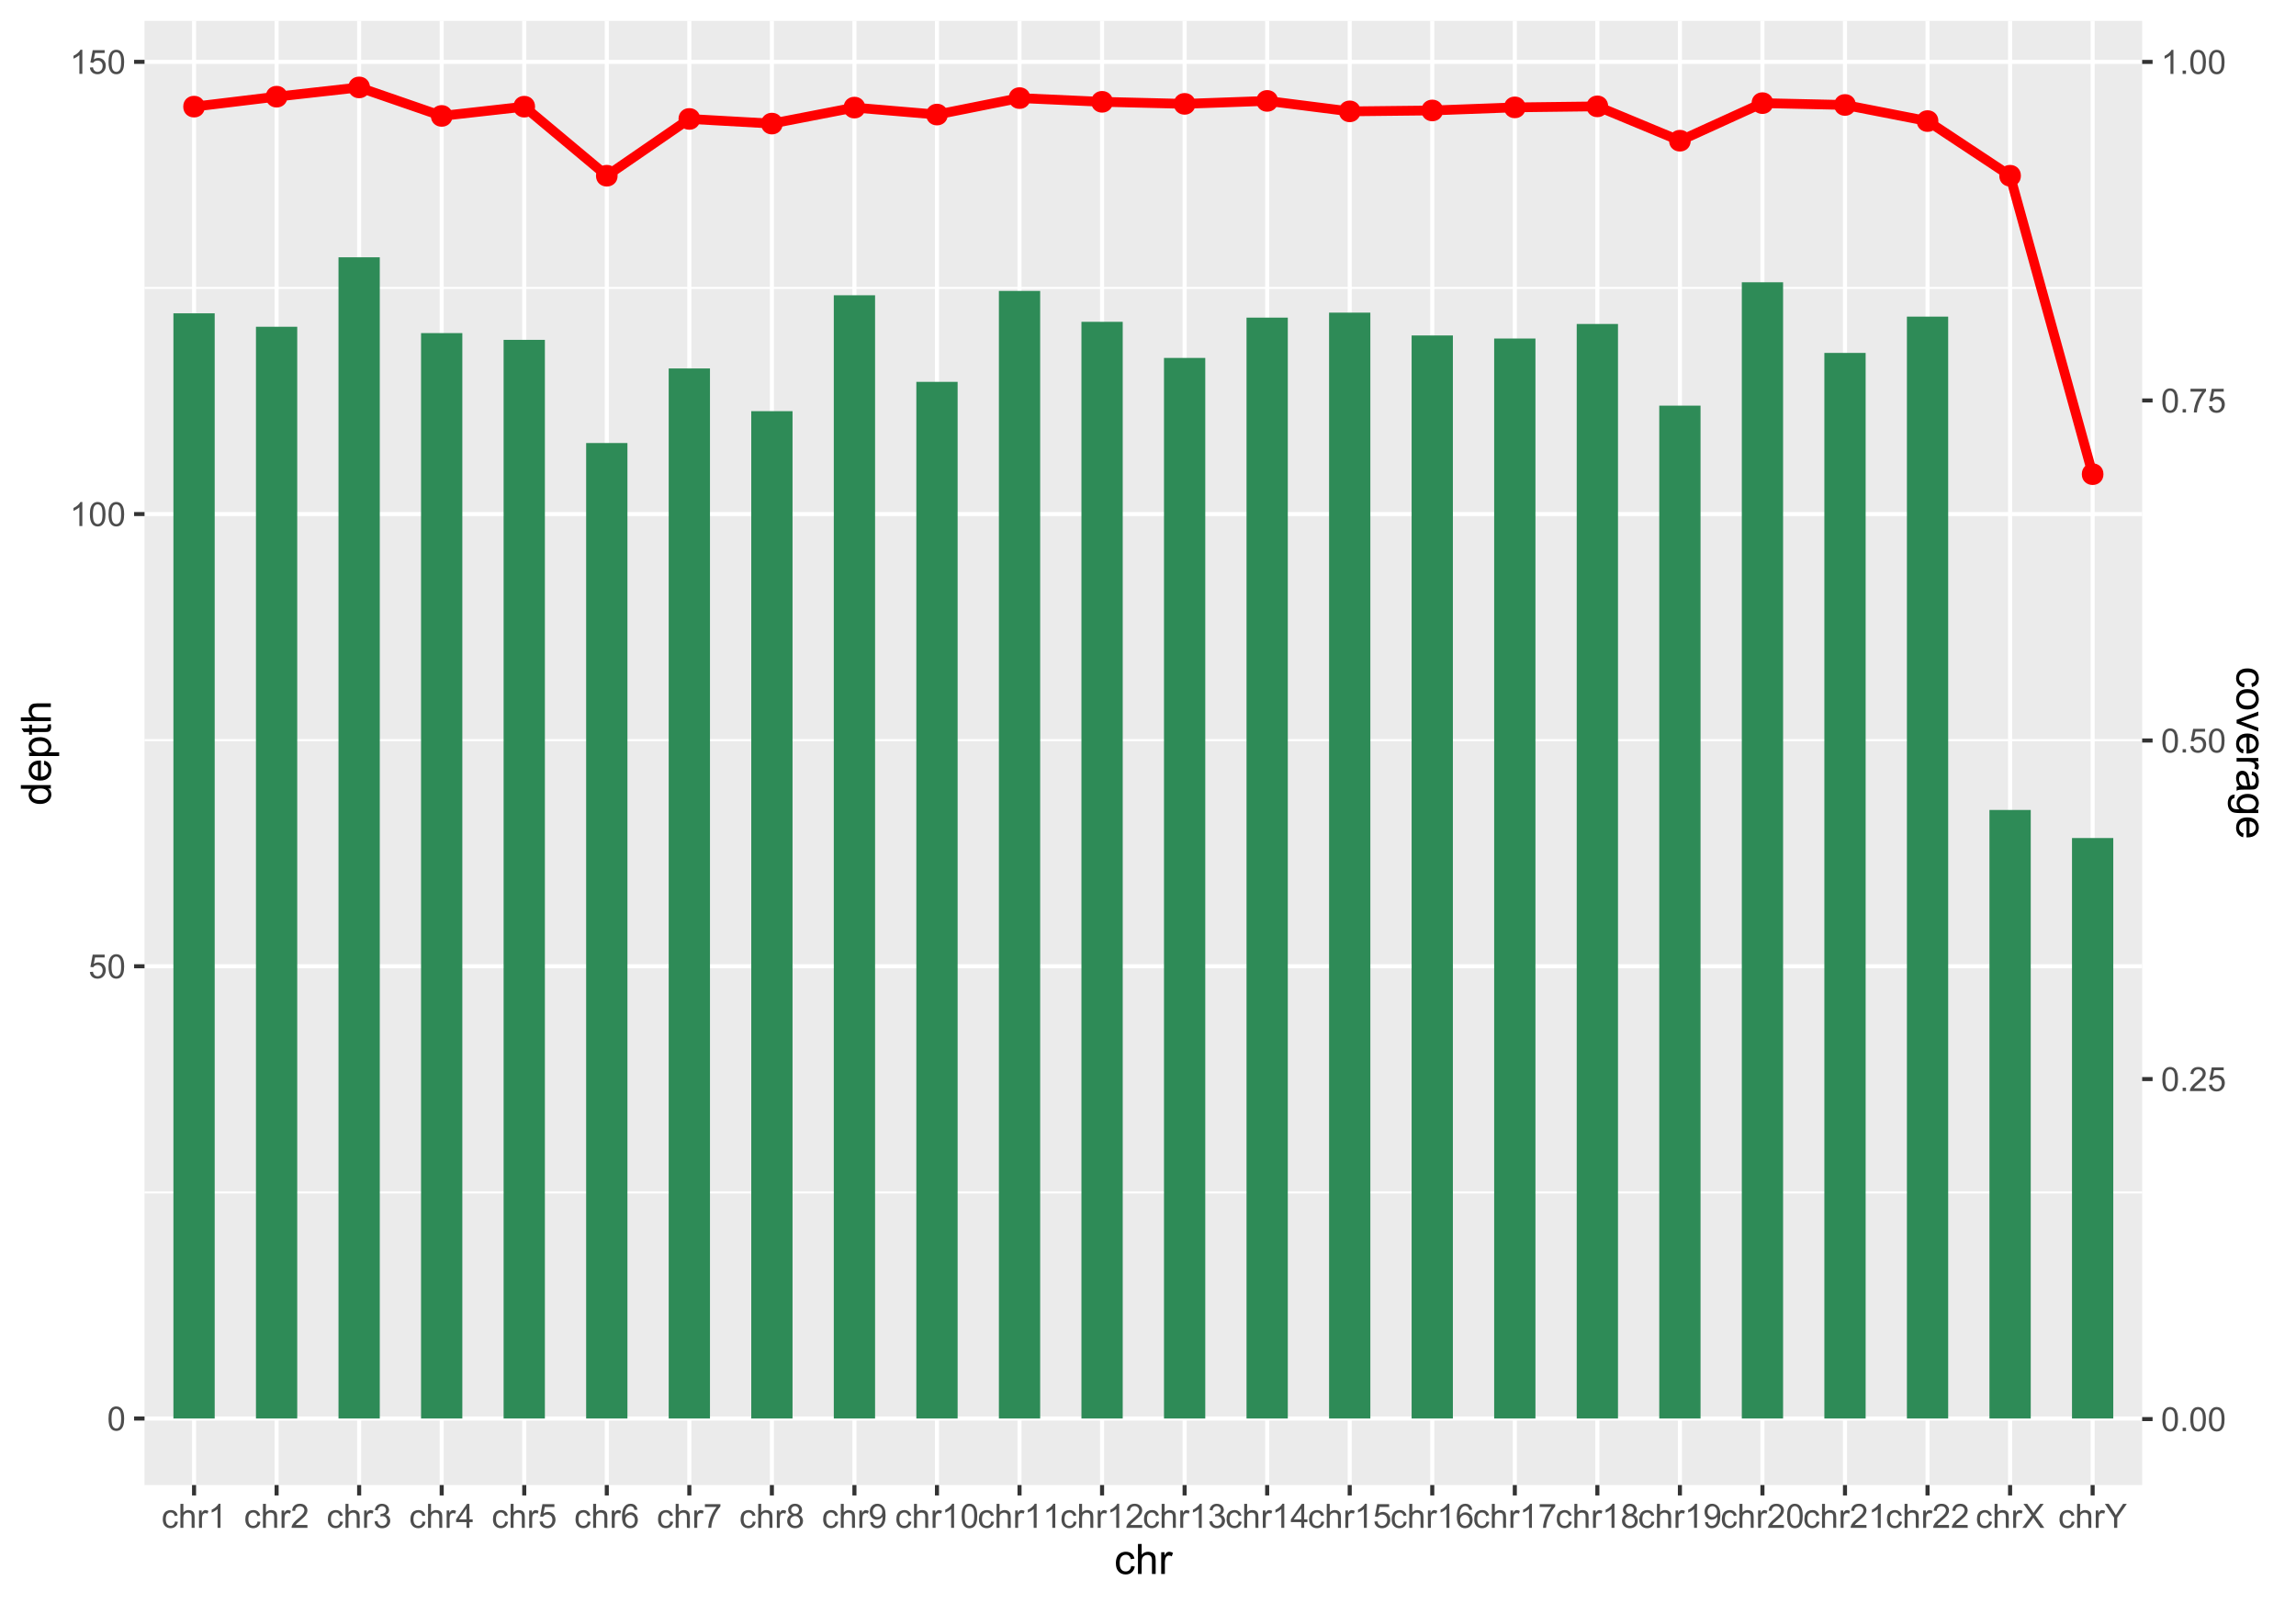 <?xml version="1.0" encoding="UTF-8"?>
<svg xmlns="http://www.w3.org/2000/svg" xmlns:xlink="http://www.w3.org/1999/xlink" width="603pt" height="421pt" viewBox="0 0 603 421" version="1.1">
<defs>
<g>
<symbol overflow="visible" id="glyph0-0">
<path style="stroke:none;" d="M 1.102 0 L 1.102 -5.5 L 5.5 -5.5 L 5.5 0 Z M 1.238 -0.137 L 5.363 -0.137 L 5.363 -5.363 L 1.238 -5.363 Z M 1.238 -0.137 "/>
</symbol>
<symbol overflow="visible" id="glyph0-1">
<path style="stroke:none;" d="M 0.367 -3.105 C 0.363 -3.848 0.438 -4.445 0.594 -4.902 C 0.742 -5.355 0.973 -5.707 1.277 -5.953 C 1.578 -6.199 1.957 -6.32 2.418 -6.324 C 2.754 -6.32 3.051 -6.254 3.309 -6.121 C 3.562 -5.984 3.773 -5.789 3.938 -5.531 C 4.102 -5.273 4.23 -4.961 4.328 -4.594 C 4.422 -4.227 4.469 -3.73 4.473 -3.105 C 4.469 -2.367 4.395 -1.77 4.242 -1.316 C 4.09 -0.859 3.863 -0.508 3.562 -0.262 C 3.258 -0.016 2.875 0.105 2.418 0.109 C 1.809 0.105 1.332 -0.109 0.988 -0.547 C 0.57 -1.066 0.363 -1.922 0.367 -3.105 Z M 1.16 -3.105 C 1.16 -2.07 1.281 -1.379 1.523 -1.039 C 1.766 -0.695 2.062 -0.527 2.418 -0.527 C 2.773 -0.527 3.074 -0.699 3.316 -1.043 C 3.559 -1.387 3.68 -2.074 3.68 -3.105 C 3.68 -4.145 3.559 -4.832 3.316 -5.172 C 3.074 -5.512 2.77 -5.684 2.41 -5.684 C 2.051 -5.684 1.77 -5.531 1.559 -5.234 C 1.293 -4.844 1.16 -4.137 1.16 -3.105 Z M 1.16 -3.105 "/>
</symbol>
<symbol overflow="visible" id="glyph0-2">
<path style="stroke:none;" d="M 0.367 -1.648 L 1.176 -1.719 C 1.234 -1.32 1.375 -1.023 1.594 -0.824 C 1.812 -0.625 2.078 -0.527 2.391 -0.527 C 2.762 -0.527 3.074 -0.668 3.336 -0.949 C 3.59 -1.23 3.719 -1.602 3.723 -2.066 C 3.719 -2.504 3.594 -2.852 3.348 -3.109 C 3.098 -3.363 2.773 -3.492 2.375 -3.492 C 2.125 -3.492 1.902 -3.434 1.703 -3.32 C 1.5 -3.207 1.344 -3.062 1.23 -2.883 L 0.504 -2.977 L 1.113 -6.215 L 4.246 -6.215 L 4.246 -5.473 L 1.73 -5.473 L 1.391 -3.781 C 1.766 -4.039 2.164 -4.172 2.582 -4.176 C 3.129 -4.172 3.594 -3.98 3.973 -3.605 C 4.352 -3.223 4.539 -2.734 4.543 -2.137 C 4.539 -1.562 4.375 -1.07 4.043 -0.656 C 3.637 -0.148 3.086 0.105 2.391 0.109 C 1.816 0.105 1.348 -0.051 0.984 -0.371 C 0.621 -0.691 0.414 -1.117 0.367 -1.648 Z M 0.367 -1.648 "/>
</symbol>
<symbol overflow="visible" id="glyph0-3">
<path style="stroke:none;" d="M 3.277 0 L 2.504 0 L 2.504 -4.93 C 2.316 -4.75 2.074 -4.574 1.773 -4.395 C 1.469 -4.215 1.195 -4.082 0.957 -3.996 L 0.957 -4.742 C 1.387 -4.941 1.766 -5.188 2.09 -5.48 C 2.414 -5.77 2.645 -6.051 2.781 -6.324 L 3.277 -6.324 Z M 3.277 0 "/>
</symbol>
<symbol overflow="visible" id="glyph0-4">
<path style="stroke:none;" d="M 0.801 0 L 0.801 -0.883 L 1.68 -0.883 L 1.68 0 Z M 0.801 0 "/>
</symbol>
<symbol overflow="visible" id="glyph0-5">
<path style="stroke:none;" d="M 4.43 -0.742 L 4.43 0 L 0.266 0 C 0.258 -0.188 0.289 -0.367 0.355 -0.539 C 0.461 -0.82 0.629 -1.098 0.863 -1.375 C 1.094 -1.648 1.434 -1.965 1.879 -2.328 C 2.562 -2.887 3.023 -3.332 3.266 -3.664 C 3.5 -3.988 3.621 -4.301 3.625 -4.594 C 3.621 -4.898 3.512 -5.156 3.297 -5.367 C 3.074 -5.578 2.789 -5.684 2.441 -5.684 C 2.066 -5.684 1.77 -5.57 1.547 -5.348 C 1.32 -5.125 1.207 -4.816 1.207 -4.422 L 0.414 -4.504 C 0.465 -5.094 0.668 -5.543 1.027 -5.855 C 1.379 -6.164 1.855 -6.32 2.457 -6.324 C 3.059 -6.32 3.539 -6.152 3.891 -5.82 C 4.242 -5.484 4.418 -5.07 4.422 -4.578 C 4.418 -4.32 4.367 -4.074 4.266 -3.832 C 4.164 -3.59 3.992 -3.332 3.754 -3.062 C 3.512 -2.793 3.113 -2.426 2.562 -1.957 C 2.094 -1.566 1.797 -1.301 1.664 -1.16 C 1.531 -1.02 1.422 -0.879 1.34 -0.742 Z M 4.43 -0.742 "/>
</symbol>
<symbol overflow="visible" id="glyph0-6">
<path style="stroke:none;" d="M 0.418 -5.473 L 0.418 -6.219 L 4.496 -6.219 L 4.496 -5.617 C 4.09 -5.188 3.691 -4.621 3.301 -3.914 C 2.902 -3.203 2.602 -2.473 2.391 -1.73 C 2.234 -1.199 2.133 -0.625 2.094 0 L 1.297 0 C 1.305 -0.492 1.402 -1.09 1.59 -1.793 C 1.773 -2.496 2.043 -3.172 2.391 -3.824 C 2.738 -4.477 3.109 -5.027 3.504 -5.473 Z M 0.418 -5.473 "/>
</symbol>
<symbol overflow="visible" id="glyph0-7">
<path style="stroke:none;" d="M 3.559 -1.672 L 4.32 -1.574 C 4.234 -1.047 4.023 -0.637 3.68 -0.34 C 3.336 -0.047 2.914 0.098 2.418 0.102 C 1.793 0.098 1.293 -0.102 0.914 -0.508 C 0.531 -0.914 0.34 -1.5 0.344 -2.266 C 0.34 -2.754 0.422 -3.184 0.586 -3.559 C 0.75 -3.926 0.996 -4.203 1.332 -4.391 C 1.664 -4.57 2.027 -4.664 2.422 -4.668 C 2.914 -4.664 3.32 -4.539 3.641 -4.289 C 3.953 -4.039 4.156 -3.684 4.246 -3.223 L 3.492 -3.105 C 3.422 -3.41 3.293 -3.641 3.113 -3.797 C 2.926 -3.953 2.707 -4.031 2.453 -4.031 C 2.062 -4.031 1.746 -3.891 1.504 -3.609 C 1.258 -3.328 1.137 -2.887 1.141 -2.285 C 1.137 -1.672 1.254 -1.227 1.492 -0.949 C 1.723 -0.668 2.027 -0.527 2.41 -0.531 C 2.711 -0.527 2.965 -0.621 3.172 -0.809 C 3.371 -0.996 3.5 -1.281 3.559 -1.672 Z M 3.559 -1.672 "/>
</symbol>
<symbol overflow="visible" id="glyph0-8">
<path style="stroke:none;" d="M 0.578 0 L 0.578 -6.301 L 1.352 -6.301 L 1.352 -4.039 C 1.711 -4.453 2.168 -4.664 2.719 -4.668 C 3.055 -4.664 3.348 -4.598 3.602 -4.465 C 3.848 -4.332 4.027 -4.148 4.137 -3.914 C 4.242 -3.68 4.293 -3.336 4.297 -2.891 L 4.297 0 L 3.523 0 L 3.523 -2.891 C 3.52 -3.273 3.438 -3.555 3.27 -3.734 C 3.102 -3.906 2.863 -3.996 2.562 -4 C 2.328 -3.996 2.113 -3.938 1.914 -3.82 C 1.711 -3.703 1.566 -3.543 1.48 -3.34 C 1.391 -3.137 1.348 -2.855 1.352 -2.496 L 1.352 0 Z M 0.578 0 "/>
</symbol>
<symbol overflow="visible" id="glyph0-9">
<path style="stroke:none;" d="M 0.57 0 L 0.57 -4.562 L 1.266 -4.562 L 1.266 -3.871 C 1.445 -4.191 1.609 -4.406 1.758 -4.512 C 1.906 -4.613 2.07 -4.664 2.258 -4.668 C 2.516 -4.664 2.781 -4.582 3.051 -4.418 L 2.785 -3.699 C 2.59 -3.809 2.402 -3.867 2.219 -3.867 C 2.047 -3.867 1.895 -3.816 1.762 -3.715 C 1.625 -3.613 1.527 -3.473 1.473 -3.293 C 1.383 -3.016 1.34 -2.715 1.344 -2.391 L 1.344 0 Z M 0.57 0 "/>
</symbol>
<symbol overflow="visible" id="glyph0-10">
<path style="stroke:none;" d="M 0.371 -1.664 L 1.145 -1.766 C 1.23 -1.324 1.383 -1.008 1.598 -0.816 C 1.809 -0.621 2.066 -0.527 2.375 -0.527 C 2.734 -0.527 3.043 -0.652 3.297 -0.906 C 3.547 -1.156 3.672 -1.469 3.676 -1.844 C 3.672 -2.195 3.555 -2.488 3.324 -2.719 C 3.09 -2.949 2.797 -3.062 2.441 -3.066 C 2.293 -3.062 2.109 -3.035 1.895 -2.98 L 1.98 -3.66 C 2.031 -3.652 2.07 -3.648 2.105 -3.652 C 2.434 -3.648 2.73 -3.734 2.996 -3.91 C 3.254 -4.078 3.387 -4.344 3.391 -4.703 C 3.387 -4.984 3.289 -5.219 3.102 -5.406 C 2.906 -5.59 2.66 -5.684 2.359 -5.688 C 2.055 -5.684 1.805 -5.59 1.605 -5.402 C 1.402 -5.215 1.273 -4.93 1.219 -4.555 L 0.445 -4.691 C 0.539 -5.207 0.754 -5.609 1.09 -5.895 C 1.426 -6.18 1.844 -6.32 2.344 -6.324 C 2.688 -6.32 3.004 -6.246 3.293 -6.102 C 3.582 -5.953 3.801 -5.754 3.953 -5.5 C 4.105 -5.242 4.184 -4.973 4.184 -4.688 C 4.184 -4.414 4.109 -4.164 3.965 -3.945 C 3.816 -3.719 3.602 -3.543 3.316 -3.41 C 3.688 -3.324 3.977 -3.145 4.184 -2.875 C 4.391 -2.602 4.492 -2.262 4.496 -1.859 C 4.492 -1.305 4.293 -0.84 3.895 -0.461 C 3.492 -0.078 2.984 0.109 2.371 0.113 C 1.816 0.109 1.355 -0.051 0.992 -0.379 C 0.625 -0.707 0.418 -1.137 0.371 -1.664 Z M 0.371 -1.664 "/>
</symbol>
<symbol overflow="visible" id="glyph0-11">
<path style="stroke:none;" d="M 2.844 0 L 2.844 -1.508 L 0.113 -1.508 L 0.113 -2.219 L 2.988 -6.301 L 3.617 -6.301 L 3.617 -2.219 L 4.469 -2.219 L 4.469 -1.508 L 3.617 -1.508 L 3.617 0 Z M 2.844 -2.219 L 2.844 -5.059 L 0.871 -2.219 Z M 2.844 -2.219 "/>
</symbol>
<symbol overflow="visible" id="glyph0-12">
<path style="stroke:none;" d="M 4.379 -4.758 L 3.609 -4.695 C 3.539 -4.996 3.441 -5.219 3.316 -5.359 C 3.105 -5.574 2.848 -5.684 2.543 -5.688 C 2.297 -5.684 2.078 -5.617 1.895 -5.484 C 1.648 -5.305 1.457 -5.043 1.32 -4.703 C 1.176 -4.363 1.105 -3.879 1.102 -3.25 C 1.285 -3.531 1.512 -3.742 1.781 -3.879 C 2.051 -4.016 2.332 -4.082 2.629 -4.086 C 3.141 -4.082 3.578 -3.895 3.945 -3.516 C 4.305 -3.137 4.488 -2.645 4.492 -2.047 C 4.488 -1.648 4.402 -1.281 4.234 -0.941 C 4.062 -0.602 3.828 -0.34 3.531 -0.16 C 3.23 0.02 2.895 0.105 2.52 0.109 C 1.871 0.105 1.344 -0.129 0.941 -0.602 C 0.531 -1.074 0.328 -1.855 0.332 -2.949 C 0.328 -4.16 0.551 -5.047 1.004 -5.602 C 1.395 -6.082 1.926 -6.32 2.59 -6.324 C 3.086 -6.32 3.492 -6.184 3.809 -5.906 C 4.125 -5.629 4.312 -5.246 4.379 -4.758 Z M 1.219 -2.039 C 1.219 -1.773 1.273 -1.516 1.387 -1.273 C 1.5 -1.027 1.66 -0.844 1.863 -0.719 C 2.066 -0.59 2.277 -0.527 2.504 -0.527 C 2.828 -0.527 3.109 -0.656 3.348 -0.922 C 3.578 -1.184 3.695 -1.543 3.699 -2 C 3.695 -2.43 3.582 -2.773 3.352 -3.027 C 3.117 -3.273 2.824 -3.398 2.477 -3.402 C 2.121 -3.398 1.824 -3.273 1.582 -3.027 C 1.34 -2.773 1.219 -2.445 1.219 -2.039 Z M 1.219 -2.039 "/>
</symbol>
<symbol overflow="visible" id="glyph0-13">
<path style="stroke:none;" d="M 1.555 -3.418 C 1.23 -3.531 0.992 -3.699 0.84 -3.918 C 0.684 -4.133 0.609 -4.395 0.609 -4.699 C 0.609 -5.156 0.773 -5.539 1.102 -5.855 C 1.43 -6.164 1.867 -6.32 2.418 -6.324 C 2.969 -6.32 3.41 -6.16 3.746 -5.844 C 4.078 -5.523 4.246 -5.137 4.25 -4.68 C 4.246 -4.387 4.172 -4.133 4.02 -3.918 C 3.863 -3.699 3.629 -3.531 3.32 -3.418 C 3.707 -3.285 4 -3.082 4.203 -2.805 C 4.402 -2.52 4.504 -2.184 4.508 -1.801 C 4.504 -1.258 4.312 -0.805 3.934 -0.441 C 3.551 -0.074 3.051 0.105 2.434 0.109 C 1.809 0.105 1.309 -0.074 0.926 -0.441 C 0.543 -0.809 0.352 -1.27 0.355 -1.82 C 0.352 -2.23 0.457 -2.574 0.668 -2.852 C 0.875 -3.125 1.168 -3.312 1.555 -3.418 Z M 1.402 -4.727 C 1.398 -4.426 1.496 -4.184 1.688 -3.996 C 1.879 -3.805 2.129 -3.707 2.438 -3.711 C 2.734 -3.707 2.977 -3.801 3.168 -3.992 C 3.355 -4.176 3.449 -4.406 3.453 -4.684 C 3.449 -4.965 3.352 -5.203 3.16 -5.398 C 2.961 -5.586 2.719 -5.684 2.43 -5.688 C 2.129 -5.684 1.883 -5.59 1.691 -5.402 C 1.496 -5.215 1.398 -4.988 1.402 -4.727 Z M 1.152 -1.816 C 1.148 -1.598 1.199 -1.383 1.309 -1.176 C 1.41 -0.969 1.566 -0.809 1.773 -0.695 C 1.98 -0.582 2.203 -0.527 2.441 -0.527 C 2.809 -0.527 3.113 -0.645 3.355 -0.883 C 3.594 -1.121 3.715 -1.426 3.719 -1.793 C 3.715 -2.164 3.59 -2.469 3.344 -2.715 C 3.094 -2.957 2.785 -3.082 2.414 -3.082 C 2.051 -3.082 1.75 -2.961 1.512 -2.719 C 1.27 -2.477 1.148 -2.176 1.152 -1.816 Z M 1.152 -1.816 "/>
</symbol>
<symbol overflow="visible" id="glyph0-14">
<path style="stroke:none;" d="M 0.48 -1.457 L 1.227 -1.527 C 1.285 -1.172 1.406 -0.918 1.586 -0.762 C 1.762 -0.605 1.988 -0.527 2.27 -0.527 C 2.504 -0.527 2.715 -0.582 2.895 -0.691 C 3.074 -0.801 3.219 -0.945 3.336 -1.129 C 3.445 -1.309 3.543 -1.555 3.621 -1.863 C 3.699 -2.172 3.738 -2.484 3.738 -2.809 C 3.738 -2.84 3.734 -2.895 3.734 -2.965 C 3.578 -2.715 3.367 -2.512 3.102 -2.363 C 2.828 -2.207 2.539 -2.133 2.23 -2.137 C 1.707 -2.133 1.266 -2.32 0.906 -2.703 C 0.543 -3.078 0.363 -3.578 0.367 -4.199 C 0.363 -4.836 0.551 -5.348 0.93 -5.738 C 1.305 -6.125 1.777 -6.32 2.348 -6.324 C 2.754 -6.32 3.129 -6.211 3.469 -5.992 C 3.809 -5.77 4.066 -5.457 4.242 -5.051 C 4.418 -4.641 4.504 -4.047 4.508 -3.277 C 4.504 -2.469 4.418 -1.828 4.246 -1.355 C 4.07 -0.875 3.809 -0.512 3.465 -0.266 C 3.117 -0.016 2.715 0.105 2.25 0.109 C 1.758 0.105 1.355 -0.027 1.043 -0.301 C 0.73 -0.574 0.543 -0.961 0.48 -1.457 Z M 3.648 -4.238 C 3.645 -4.676 3.527 -5.027 3.293 -5.293 C 3.055 -5.551 2.77 -5.684 2.441 -5.684 C 2.094 -5.684 1.793 -5.543 1.543 -5.262 C 1.285 -4.98 1.16 -4.617 1.16 -4.172 C 1.16 -3.77 1.281 -3.441 1.523 -3.195 C 1.766 -2.941 2.062 -2.816 2.418 -2.82 C 2.773 -2.816 3.066 -2.941 3.301 -3.195 C 3.527 -3.441 3.645 -3.789 3.648 -4.238 Z M 3.648 -4.238 "/>
</symbol>
<symbol overflow="visible" id="glyph0-15">
<path style="stroke:none;" d="M 0.039 0 L 2.477 -3.281 L 0.328 -6.301 L 1.32 -6.301 L 2.461 -4.684 C 2.699 -4.344 2.867 -4.086 2.969 -3.91 C 3.105 -4.137 3.273 -4.379 3.469 -4.629 L 4.734 -6.301 L 5.641 -6.301 L 3.43 -3.332 L 5.812 0 L 4.781 0 L 3.195 -2.246 C 3.102 -2.371 3.012 -2.512 2.922 -2.668 C 2.777 -2.434 2.676 -2.277 2.621 -2.195 L 1.039 0 Z M 0.039 0 "/>
</symbol>
<symbol overflow="visible" id="glyph0-16">
<path style="stroke:none;" d="M 2.453 0 L 2.453 -2.668 L 0.027 -6.301 L 1.039 -6.301 L 2.281 -4.398 C 2.508 -4.043 2.723 -3.688 2.922 -3.336 C 3.109 -3.66 3.34 -4.031 3.609 -4.445 L 4.828 -6.301 L 5.801 -6.301 L 3.289 -2.668 L 3.289 0 Z M 2.453 0 "/>
</symbol>
<symbol overflow="visible" id="glyph1-0">
<path style="stroke:none;" d="M 1.375 0 L 1.375 -6.875 L 6.875 -6.875 L 6.875 0 Z M 1.547 -0.172 L 6.703 -0.172 L 6.703 -6.703 L 1.547 -6.703 Z M 1.547 -0.172 "/>
</symbol>
<symbol overflow="visible" id="glyph1-1">
<path style="stroke:none;" d="M 4.445 -2.09 L 5.398 -1.965 C 5.289 -1.309 5.023 -0.797 4.598 -0.426 C 4.168 -0.055 3.645 0.129 3.023 0.129 C 2.242 0.129 1.613 -0.125 1.141 -0.637 C 0.664 -1.145 0.426 -1.875 0.43 -2.832 C 0.426 -3.441 0.527 -3.98 0.734 -4.445 C 0.938 -4.906 1.25 -5.254 1.668 -5.484 C 2.082 -5.715 2.535 -5.828 3.031 -5.832 C 3.645 -5.828 4.152 -5.672 4.547 -5.363 C 4.941 -5.047 5.191 -4.602 5.305 -4.027 L 4.367 -3.883 C 4.273 -4.262 4.117 -4.551 3.891 -4.746 C 3.664 -4.941 3.387 -5.039 3.066 -5.039 C 2.574 -5.039 2.18 -4.863 1.879 -4.516 C 1.57 -4.164 1.418 -3.613 1.422 -2.859 C 1.418 -2.09 1.566 -1.531 1.863 -1.184 C 2.156 -0.836 2.539 -0.66 3.012 -0.664 C 3.391 -0.66 3.707 -0.777 3.961 -1.012 C 4.215 -1.242 4.375 -1.602 4.445 -2.09 Z M 4.445 -2.09 "/>
</symbol>
<symbol overflow="visible" id="glyph1-2">
<path style="stroke:none;" d="M 0.727 0 L 0.727 -7.875 L 1.691 -7.875 L 1.691 -5.047 C 2.141 -5.566 2.711 -5.828 3.398 -5.832 C 3.82 -5.828 4.188 -5.746 4.5 -5.582 C 4.812 -5.414 5.035 -5.184 5.168 -4.891 C 5.301 -4.598 5.367 -4.172 5.371 -3.613 L 5.371 0 L 4.406 0 L 4.406 -3.613 C 4.406 -4.094 4.301 -4.445 4.09 -4.668 C 3.879 -4.887 3.582 -4.996 3.203 -5 C 2.914 -4.996 2.645 -4.922 2.395 -4.777 C 2.141 -4.625 1.961 -4.426 1.852 -4.172 C 1.742 -3.918 1.688 -3.566 1.691 -3.121 L 1.691 0 Z M 0.727 0 "/>
</symbol>
<symbol overflow="visible" id="glyph1-3">
<path style="stroke:none;" d="M 0.715 0 L 0.715 -5.703 L 1.586 -5.703 L 1.586 -4.84 C 1.805 -5.242 2.008 -5.508 2.199 -5.637 C 2.383 -5.766 2.59 -5.828 2.82 -5.832 C 3.141 -5.828 3.473 -5.727 3.812 -5.523 L 3.48 -4.625 C 3.242 -4.762 3.004 -4.832 2.773 -4.836 C 2.555 -4.832 2.363 -4.77 2.199 -4.645 C 2.027 -4.516 1.91 -4.34 1.844 -4.113 C 1.73 -3.77 1.676 -3.391 1.68 -2.984 L 1.68 0 Z M 0.715 0 "/>
</symbol>
<symbol overflow="visible" id="glyph2-0">
<path style="stroke:none;" d="M 0 -1.375 L -6.875 -1.375 L -6.875 -6.875 L 0 -6.875 Z M -0.172 -1.547 L -0.172 -6.703 L -6.703 -6.703 L -6.703 -1.547 Z M -0.172 -1.547 "/>
</symbol>
<symbol overflow="visible" id="glyph2-1">
<path style="stroke:none;" d="M 0 -4.426 L -0.719 -4.426 C -0.152 -4.059 0.129 -3.527 0.129 -2.832 C 0.129 -2.371 0.004 -1.953 -0.246 -1.574 C -0.496 -1.191 -0.844 -0.895 -1.297 -0.688 C -1.742 -0.477 -2.262 -0.375 -2.848 -0.375 C -3.414 -0.375 -3.93 -0.469 -4.395 -0.66 C -4.859 -0.848 -5.215 -1.133 -5.461 -1.516 C -5.707 -1.895 -5.828 -2.32 -5.832 -2.789 C -5.828 -3.133 -5.758 -3.438 -5.613 -3.707 C -5.469 -3.973 -5.277 -4.191 -5.047 -4.359 L -7.875 -4.363 L -7.875 -5.324 L 0 -5.324 Z M -2.848 -1.371 C -2.113 -1.371 -1.566 -1.523 -1.207 -1.832 C -0.844 -2.137 -0.66 -2.5 -0.664 -2.922 C -0.66 -3.34 -0.836 -3.699 -1.184 -3.996 C -1.527 -4.293 -2.055 -4.441 -2.766 -4.441 C -3.547 -4.441 -4.117 -4.289 -4.484 -3.988 C -4.844 -3.688 -5.027 -3.316 -5.031 -2.879 C -5.027 -2.445 -4.852 -2.086 -4.504 -1.801 C -4.152 -1.512 -3.602 -1.371 -2.848 -1.371 Z M -2.848 -1.371 "/>
</symbol>
<symbol overflow="visible" id="glyph2-2">
<path style="stroke:none;" d="M -1.836 -4.629 L -1.715 -5.629 C -1.125 -5.469 -0.672 -5.176 -0.352 -4.75 C -0.031 -4.324 0.129 -3.781 0.129 -3.121 C 0.129 -2.281 -0.125 -1.617 -0.641 -1.133 C -1.152 -0.641 -1.875 -0.398 -2.805 -0.402 C -3.762 -0.398 -4.504 -0.645 -5.035 -1.145 C -5.562 -1.637 -5.828 -2.277 -5.832 -3.066 C -5.828 -3.824 -5.57 -4.449 -5.051 -4.934 C -4.531 -5.418 -3.801 -5.66 -2.863 -5.66 C -2.805 -5.66 -2.719 -5.656 -2.605 -5.656 L -2.605 -1.402 C -1.977 -1.434 -1.496 -1.613 -1.164 -1.934 C -0.828 -2.25 -0.66 -2.645 -0.664 -3.125 C -0.66 -3.477 -0.754 -3.781 -0.941 -4.031 C -1.125 -4.281 -1.422 -4.48 -1.836 -4.629 Z M -3.398 -1.457 L -3.398 -4.641 C -3.879 -4.598 -4.238 -4.473 -4.48 -4.273 C -4.852 -3.961 -5.039 -3.562 -5.039 -3.078 C -5.039 -2.629 -4.891 -2.258 -4.594 -1.957 C -4.297 -1.652 -3.898 -1.484 -3.398 -1.457 Z M -3.398 -1.457 "/>
</symbol>
<symbol overflow="visible" id="glyph2-3">
<path style="stroke:none;" d="M 2.188 -0.727 L -5.703 -0.727 L -5.703 -1.605 L -4.961 -1.605 C -5.25 -1.812 -5.469 -2.047 -5.613 -2.309 C -5.758 -2.57 -5.828 -2.887 -5.832 -3.262 C -5.828 -3.746 -5.703 -4.176 -5.457 -4.551 C -5.203 -4.922 -4.852 -5.203 -4.395 -5.391 C -3.938 -5.578 -3.438 -5.672 -2.895 -5.676 C -2.309 -5.672 -1.781 -5.566 -1.316 -5.359 C -0.848 -5.148 -0.488 -4.844 -0.242 -4.449 C 0.008 -4.047 0.129 -3.629 0.129 -3.191 C 0.129 -2.867 0.062 -2.578 -0.074 -2.32 C -0.207 -2.062 -0.379 -1.852 -0.59 -1.691 L 2.188 -1.691 Z M -2.82 -1.602 C -2.082 -1.598 -1.539 -1.746 -1.191 -2.047 C -0.836 -2.34 -0.66 -2.699 -0.664 -3.125 C -0.66 -3.551 -0.844 -3.918 -1.211 -4.227 C -1.574 -4.531 -2.137 -4.688 -2.898 -4.688 C -3.625 -4.688 -4.168 -4.535 -4.531 -4.238 C -4.891 -3.938 -5.074 -3.582 -5.074 -3.168 C -5.074 -2.754 -4.879 -2.391 -4.496 -2.074 C -4.109 -1.758 -3.551 -1.598 -2.82 -1.602 Z M -2.82 -1.602 "/>
</symbol>
<symbol overflow="visible" id="glyph2-4">
<path style="stroke:none;" d="M -0.863 -2.836 L -0.012 -2.977 C 0.043 -2.703 0.07 -2.457 0.074 -2.246 C 0.07 -1.891 0.02 -1.621 -0.09 -1.43 C -0.199 -1.234 -0.348 -1.098 -0.527 -1.02 C -0.707 -0.941 -1.086 -0.902 -1.672 -0.902 L -4.953 -0.902 L -4.953 -0.195 L -5.703 -0.195 L -5.703 -0.902 L -7.117 -0.902 L -7.695 -1.863 L -5.703 -1.863 L -5.703 -2.836 L -4.953 -2.836 L -4.953 -1.863 L -1.617 -1.863 C -1.34 -1.863 -1.16 -1.879 -1.082 -1.914 C -1 -1.945 -0.938 -2 -0.895 -2.078 C -0.848 -2.152 -0.824 -2.262 -0.828 -2.41 C -0.824 -2.516 -0.836 -2.66 -0.863 -2.836 Z M -0.863 -2.836 "/>
</symbol>
<symbol overflow="visible" id="glyph2-5">
<path style="stroke:none;" d="M 0 -0.727 L -7.875 -0.727 L -7.875 -1.691 L -5.047 -1.691 C -5.566 -2.141 -5.828 -2.711 -5.832 -3.398 C -5.828 -3.82 -5.746 -4.188 -5.582 -4.5 C -5.414 -4.812 -5.184 -5.035 -4.891 -5.168 C -4.598 -5.301 -4.172 -5.367 -3.613 -5.371 L 0 -5.371 L 0 -4.406 L -3.613 -4.406 C -4.094 -4.406 -4.445 -4.301 -4.668 -4.09 C -4.887 -3.879 -4.996 -3.582 -5 -3.203 C -4.996 -2.914 -4.922 -2.645 -4.777 -2.395 C -4.625 -2.141 -4.426 -1.961 -4.172 -1.852 C -3.918 -1.742 -3.566 -1.688 -3.121 -1.691 L 0 -1.691 Z M 0 -0.727 "/>
</symbol>
<symbol overflow="visible" id="glyph3-0">
<path style="stroke:none;" d="M 0 1.375 L 6.875 1.375 L 6.875 6.875 L 0 6.875 Z M 0.172 1.547 L 0.172 6.703 L 6.703 6.703 L 6.703 1.547 Z M 0.172 1.547 "/>
</symbol>
<symbol overflow="visible" id="glyph3-1">
<path style="stroke:none;" d="M 2.09 4.445 L 1.965 5.398 C 1.309 5.289 0.797 5.023 0.426 4.598 C 0.055 4.168 -0.129 3.645 -0.129 3.023 C -0.129 2.242 0.125 1.613 0.637 1.141 C 1.145 0.664 1.875 0.426 2.832 0.43 C 3.441 0.426 3.98 0.527 4.445 0.734 C 4.906 0.938 5.254 1.25 5.484 1.668 C 5.715 2.082 5.828 2.535 5.832 3.027 C 5.828 3.645 5.672 4.152 5.363 4.547 C 5.047 4.941 4.602 5.191 4.027 5.305 L 3.883 4.367 C 4.262 4.273 4.551 4.117 4.746 3.891 C 4.941 3.664 5.039 3.387 5.039 3.066 C 5.039 2.574 4.863 2.18 4.516 1.879 C 4.164 1.57 3.613 1.418 2.859 1.422 C 2.09 1.418 1.531 1.566 1.188 1.863 C 0.84 2.156 0.668 2.539 0.668 3.012 C 0.668 3.391 0.781 3.707 1.016 3.961 C 1.242 4.215 1.602 4.375 2.09 4.445 Z M 2.09 4.445 "/>
</symbol>
<symbol overflow="visible" id="glyph3-2">
<path style="stroke:none;" d="M 2.852 0.363 C 3.906 0.363 4.688 0.656 5.199 1.246 C 5.617 1.734 5.828 2.332 5.832 3.039 C 5.828 3.82 5.574 4.461 5.062 4.961 C 4.547 5.457 3.836 5.707 2.934 5.711 C 2.195 5.707 1.617 5.598 1.199 5.379 C 0.777 5.156 0.449 4.832 0.219 4.414 C -0.016 3.992 -0.129 3.535 -0.129 3.039 C -0.129 2.238 0.125 1.594 0.637 1.102 C 1.148 0.609 1.887 0.363 2.852 0.363 Z M 2.852 1.359 C 2.121 1.359 1.574 1.516 1.211 1.836 C 0.848 2.152 0.668 2.555 0.668 3.039 C 0.668 3.516 0.848 3.914 1.215 4.234 C 1.574 4.551 2.133 4.711 2.883 4.715 C 3.586 4.711 4.117 4.551 4.484 4.234 C 4.844 3.91 5.027 3.512 5.031 3.039 C 5.027 2.555 4.848 2.152 4.488 1.836 C 4.129 1.516 3.582 1.359 2.852 1.359 Z M 2.852 1.359 "/>
</symbol>
<symbol overflow="visible" id="glyph3-3">
<path style="stroke:none;" d="M 0 2.309 L 5.703 0.141 L 5.703 1.16 L 2.289 2.383 C 1.918 2.512 1.535 2.633 1.141 2.75 C 1.438 2.832 1.797 2.953 2.223 3.109 L 5.703 4.379 L 5.703 5.371 L 0 3.211 Z M 0 2.309 "/>
</symbol>
<symbol overflow="visible" id="glyph3-4">
<path style="stroke:none;" d="M 1.836 4.629 L 1.715 5.629 C 1.129 5.469 0.676 5.176 0.355 4.75 C 0.031 4.324 -0.129 3.781 -0.129 3.121 C -0.129 2.281 0.125 1.617 0.641 1.133 C 1.152 0.641 1.875 0.398 2.805 0.402 C 3.762 0.398 4.504 0.645 5.035 1.145 C 5.562 1.637 5.828 2.277 5.832 3.066 C 5.828 3.824 5.57 4.449 5.051 4.934 C 4.531 5.418 3.801 5.66 2.863 5.66 C 2.805 5.66 2.719 5.656 2.605 5.656 L 2.605 1.402 C 1.977 1.434 1.496 1.613 1.164 1.934 C 0.832 2.25 0.668 2.645 0.668 3.125 C 0.668 3.477 0.758 3.781 0.945 4.031 C 1.129 4.281 1.426 4.48 1.836 4.629 Z M 3.398 1.457 L 3.398 4.641 C 3.879 4.598 4.238 4.473 4.48 4.273 C 4.852 3.961 5.039 3.562 5.039 3.078 C 5.039 2.629 4.891 2.258 4.594 1.957 C 4.297 1.652 3.898 1.484 3.398 1.457 Z M 3.398 1.457 "/>
</symbol>
<symbol overflow="visible" id="glyph3-5">
<path style="stroke:none;" d="M 0 0.715 L 5.703 0.715 L 5.703 1.586 L 4.84 1.586 C 5.242 1.805 5.508 2.008 5.637 2.199 C 5.766 2.383 5.828 2.59 5.832 2.82 C 5.828 3.141 5.727 3.473 5.523 3.812 L 4.625 3.48 C 4.762 3.242 4.832 3.004 4.836 2.77 C 4.832 2.555 4.77 2.363 4.645 2.199 C 4.516 2.027 4.34 1.91 4.113 1.844 C 3.77 1.73 3.391 1.676 2.984 1.68 L 0 1.68 Z M 0 0.715 "/>
</symbol>
<symbol overflow="visible" id="glyph3-6">
<path style="stroke:none;" d="M 0.703 4.445 C 0.398 4.086 0.184 3.742 0.059 3.414 C -0.066 3.082 -0.129 2.727 -0.129 2.348 C -0.129 1.719 0.023 1.238 0.328 0.902 C 0.633 0.566 1.023 0.398 1.504 0.398 C 1.781 0.398 2.035 0.461 2.27 0.586 C 2.496 0.711 2.684 0.875 2.824 1.086 C 2.965 1.289 3.07 1.523 3.141 1.781 C 3.191 1.969 3.238 2.254 3.289 2.641 C 3.375 3.418 3.488 3.992 3.621 4.367 C 3.754 4.367 3.836 4.371 3.871 4.371 C 4.266 4.371 4.543 4.277 4.703 4.098 C 4.918 3.848 5.027 3.48 5.031 2.996 C 5.027 2.539 4.949 2.203 4.793 1.988 C 4.633 1.77 4.352 1.609 3.949 1.508 L 4.078 0.562 C 4.48 0.648 4.805 0.789 5.055 0.988 C 5.301 1.184 5.492 1.469 5.629 1.844 C 5.762 2.215 5.828 2.645 5.832 3.137 C 5.828 3.621 5.773 4.02 5.66 4.324 C 5.543 4.629 5.398 4.852 5.227 4.996 C 5.055 5.137 4.836 5.238 4.57 5.297 C 4.406 5.328 4.109 5.344 3.68 5.344 L 2.391 5.344 C 1.492 5.344 0.922 5.363 0.684 5.406 C 0.445 5.445 0.219 5.527 0 5.648 L 0 4.641 C 0.199 4.539 0.434 4.473 0.703 4.445 Z M 2.863 4.367 C 2.719 4.012 2.598 3.488 2.496 2.789 C 2.438 2.391 2.371 2.105 2.301 1.941 C 2.227 1.773 2.121 1.648 1.988 1.562 C 1.848 1.473 1.695 1.43 1.531 1.43 C 1.27 1.43 1.055 1.527 0.887 1.723 C 0.711 1.918 0.625 2.203 0.629 2.578 C 0.625 2.949 0.707 3.277 0.871 3.57 C 1.031 3.859 1.254 4.074 1.543 4.211 C 1.758 4.312 2.082 4.363 2.508 4.367 Z M 2.863 4.367 "/>
</symbol>
<symbol overflow="visible" id="glyph3-7">
<path style="stroke:none;" d="M -0.473 0.547 L -0.613 1.488 C -0.898 1.527 -1.109 1.637 -1.246 1.816 C -1.422 2.055 -1.512 2.379 -1.516 2.797 C -1.512 3.242 -1.422 3.59 -1.246 3.832 C -1.062 4.074 -0.812 4.238 -0.492 4.328 C -0.297 4.379 0.113 4.402 0.746 4.398 C 0.246 3.973 0 3.445 0 2.82 C 0 2.031 0.281 1.426 0.848 1 C 1.41 0.566 2.09 0.352 2.883 0.355 C 3.426 0.352 3.926 0.449 4.391 0.648 C 4.848 0.844 5.203 1.129 5.457 1.504 C 5.703 1.875 5.828 2.316 5.832 2.824 C 5.828 3.496 5.559 4.051 5.016 4.492 L 5.703 4.492 L 5.703 5.383 L 0.773 5.383 C -0.113 5.379 -0.742 5.289 -1.113 5.109 C -1.484 4.93 -1.777 4.641 -1.992 4.25 C -2.207 3.855 -2.312 3.375 -2.316 2.805 C -2.312 2.121 -2.16 1.57 -1.855 1.156 C -1.547 0.734 -1.086 0.531 -0.473 0.547 Z M 2.953 1.348 C 2.203 1.348 1.656 1.496 1.316 1.793 C 0.969 2.09 0.797 2.461 0.801 2.91 C 0.797 3.352 0.969 3.723 1.312 4.027 C 1.656 4.324 2.191 4.477 2.922 4.48 C 3.617 4.477 4.145 4.32 4.5 4.016 C 4.852 3.703 5.027 3.332 5.031 2.895 C 5.027 2.465 4.852 2.098 4.508 1.797 C 4.156 1.496 3.641 1.348 2.953 1.348 Z M 2.953 1.348 "/>
</symbol>
</g>
<clipPath id="clip1">
  <path d="M 37.957 5.48 L 562.598 5.48 L 562.598 389.926 L 37.957 389.926 Z M 37.957 5.48 "/>
</clipPath>
<clipPath id="clip2">
  <path d="M 37.957 312 L 562.598 312 L 562.598 314 L 37.957 314 Z M 37.957 312 "/>
</clipPath>
<clipPath id="clip3">
  <path d="M 37.957 194 L 562.598 194 L 562.598 195 L 37.957 195 Z M 37.957 194 "/>
</clipPath>
<clipPath id="clip4">
  <path d="M 37.957 75 L 562.598 75 L 562.598 76 L 37.957 76 Z M 37.957 75 "/>
</clipPath>
<clipPath id="clip5">
  <path d="M 37.957 371 L 562.598 371 L 562.598 373 L 37.957 373 Z M 37.957 371 "/>
</clipPath>
<clipPath id="clip6">
  <path d="M 37.957 253 L 562.598 253 L 562.598 255 L 37.957 255 Z M 37.957 253 "/>
</clipPath>
<clipPath id="clip7">
  <path d="M 37.957 134 L 562.598 134 L 562.598 136 L 37.957 136 Z M 37.957 134 "/>
</clipPath>
<clipPath id="clip8">
  <path d="M 37.957 15 L 562.598 15 L 562.598 17 L 37.957 17 Z M 37.957 15 "/>
</clipPath>
<clipPath id="clip9">
  <path d="M 50 5.48 L 52 5.48 L 52 389.926 L 50 389.926 Z M 50 5.48 "/>
</clipPath>
<clipPath id="clip10">
  <path d="M 72 5.48 L 74 5.48 L 74 389.926 L 72 389.926 Z M 72 5.48 "/>
</clipPath>
<clipPath id="clip11">
  <path d="M 93 5.48 L 95 5.48 L 95 389.926 L 93 389.926 Z M 93 5.48 "/>
</clipPath>
<clipPath id="clip12">
  <path d="M 115 5.48 L 117 5.48 L 117 389.926 L 115 389.926 Z M 115 5.48 "/>
</clipPath>
<clipPath id="clip13">
  <path d="M 137 5.48 L 139 5.48 L 139 389.926 L 137 389.926 Z M 137 5.48 "/>
</clipPath>
<clipPath id="clip14">
  <path d="M 158 5.48 L 160 5.48 L 160 389.926 L 158 389.926 Z M 158 5.48 "/>
</clipPath>
<clipPath id="clip15">
  <path d="M 180 5.48 L 182 5.48 L 182 389.926 L 180 389.926 Z M 180 5.48 "/>
</clipPath>
<clipPath id="clip16">
  <path d="M 202 5.48 L 204 5.48 L 204 389.926 L 202 389.926 Z M 202 5.48 "/>
</clipPath>
<clipPath id="clip17">
  <path d="M 223 5.48 L 225 5.48 L 225 389.926 L 223 389.926 Z M 223 5.48 "/>
</clipPath>
<clipPath id="clip18">
  <path d="M 245 5.48 L 247 5.48 L 247 389.926 L 245 389.926 Z M 245 5.48 "/>
</clipPath>
<clipPath id="clip19">
  <path d="M 267 5.48 L 269 5.48 L 269 389.926 L 267 389.926 Z M 267 5.48 "/>
</clipPath>
<clipPath id="clip20">
  <path d="M 288 5.48 L 290 5.48 L 290 389.926 L 288 389.926 Z M 288 5.48 "/>
</clipPath>
<clipPath id="clip21">
  <path d="M 310 5.48 L 312 5.48 L 312 389.926 L 310 389.926 Z M 310 5.48 "/>
</clipPath>
<clipPath id="clip22">
  <path d="M 332 5.48 L 334 5.48 L 334 389.926 L 332 389.926 Z M 332 5.48 "/>
</clipPath>
<clipPath id="clip23">
  <path d="M 353 5.48 L 356 5.48 L 356 389.926 L 353 389.926 Z M 353 5.48 "/>
</clipPath>
<clipPath id="clip24">
  <path d="M 375 5.48 L 377 5.48 L 377 389.926 L 375 389.926 Z M 375 5.48 "/>
</clipPath>
<clipPath id="clip25">
  <path d="M 397 5.48 L 399 5.48 L 399 389.926 L 397 389.926 Z M 397 5.48 "/>
</clipPath>
<clipPath id="clip26">
  <path d="M 418 5.48 L 421 5.48 L 421 389.926 L 418 389.926 Z M 418 5.48 "/>
</clipPath>
<clipPath id="clip27">
  <path d="M 440 5.48 L 442 5.48 L 442 389.926 L 440 389.926 Z M 440 5.48 "/>
</clipPath>
<clipPath id="clip28">
  <path d="M 462 5.48 L 464 5.48 L 464 389.926 L 462 389.926 Z M 462 5.48 "/>
</clipPath>
<clipPath id="clip29">
  <path d="M 484 5.48 L 486 5.48 L 486 389.926 L 484 389.926 Z M 484 5.48 "/>
</clipPath>
<clipPath id="clip30">
  <path d="M 505 5.48 L 507 5.48 L 507 389.926 L 505 389.926 Z M 505 5.48 "/>
</clipPath>
<clipPath id="clip31">
  <path d="M 527 5.48 L 529 5.48 L 529 389.926 L 527 389.926 Z M 527 5.48 "/>
</clipPath>
<clipPath id="clip32">
  <path d="M 549 5.48 L 551 5.48 L 551 389.926 L 549 389.926 Z M 549 5.48 "/>
</clipPath>
</defs>
<g id="surface1">
<rect x="0" y="0" width="603" height="421" style="fill:rgb(100%,100%,100%);fill-opacity:1;stroke:none;"/>
<rect x="0" y="0" width="603" height="421" style="fill:rgb(100%,100%,100%);fill-opacity:1;stroke:none;"/>
<path style="fill:none;stroke-width:1.067;stroke-linecap:round;stroke-linejoin:round;stroke:rgb(100%,100%,100%);stroke-opacity:1;stroke-miterlimit:10;" d="M 0 421 L 603 421 L 603 0 L 0 0 Z M 0 421 "/>
<g clip-path="url(#clip1)" clip-rule="nonzero">
<path style=" stroke:none;fill-rule:nonzero;fill:rgb(92.157%,92.157%,92.157%);fill-opacity:1;" d="M 37.957 389.926 L 562.598 389.926 L 562.598 5.48 L 37.957 5.48 Z M 37.957 389.926 "/>
</g>
<g clip-path="url(#clip2)" clip-rule="nonzero">
<path style="fill:none;stroke-width:0.533;stroke-linecap:butt;stroke-linejoin:round;stroke:rgb(100%,100%,100%);stroke-opacity:1;stroke-miterlimit:10;" d="M 37.957 313.082 L 562.598 313.082 "/>
</g>
<g clip-path="url(#clip3)" clip-rule="nonzero">
<path style="fill:none;stroke-width:0.533;stroke-linecap:butt;stroke-linejoin:round;stroke:rgb(100%,100%,100%);stroke-opacity:1;stroke-miterlimit:10;" d="M 37.957 194.344 L 562.598 194.344 "/>
</g>
<g clip-path="url(#clip4)" clip-rule="nonzero">
<path style="fill:none;stroke-width:0.533;stroke-linecap:butt;stroke-linejoin:round;stroke:rgb(100%,100%,100%);stroke-opacity:1;stroke-miterlimit:10;" d="M 37.957 75.605 L 562.598 75.605 "/>
</g>
<g clip-path="url(#clip5)" clip-rule="nonzero">
<path style="fill:none;stroke-width:1.067;stroke-linecap:butt;stroke-linejoin:round;stroke:rgb(100%,100%,100%);stroke-opacity:1;stroke-miterlimit:10;" d="M 37.957 372.453 L 562.598 372.453 "/>
</g>
<g clip-path="url(#clip6)" clip-rule="nonzero">
<path style="fill:none;stroke-width:1.067;stroke-linecap:butt;stroke-linejoin:round;stroke:rgb(100%,100%,100%);stroke-opacity:1;stroke-miterlimit:10;" d="M 37.957 253.715 L 562.598 253.715 "/>
</g>
<g clip-path="url(#clip7)" clip-rule="nonzero">
<path style="fill:none;stroke-width:1.067;stroke-linecap:butt;stroke-linejoin:round;stroke:rgb(100%,100%,100%);stroke-opacity:1;stroke-miterlimit:10;" d="M 37.957 134.977 L 562.598 134.977 "/>
</g>
<g clip-path="url(#clip8)" clip-rule="nonzero">
<path style="fill:none;stroke-width:1.067;stroke-linecap:butt;stroke-linejoin:round;stroke:rgb(100%,100%,100%);stroke-opacity:1;stroke-miterlimit:10;" d="M 37.957 16.238 L 562.598 16.238 "/>
</g>
<g clip-path="url(#clip9)" clip-rule="nonzero">
<path style="fill:none;stroke-width:1.067;stroke-linecap:butt;stroke-linejoin:round;stroke:rgb(100%,100%,100%);stroke-opacity:1;stroke-miterlimit:10;" d="M 50.965 389.926 L 50.965 5.48 "/>
</g>
<g clip-path="url(#clip10)" clip-rule="nonzero">
<path style="fill:none;stroke-width:1.067;stroke-linecap:butt;stroke-linejoin:round;stroke:rgb(100%,100%,100%);stroke-opacity:1;stroke-miterlimit:10;" d="M 72.645 389.926 L 72.645 5.48 "/>
</g>
<g clip-path="url(#clip11)" clip-rule="nonzero">
<path style="fill:none;stroke-width:1.067;stroke-linecap:butt;stroke-linejoin:round;stroke:rgb(100%,100%,100%);stroke-opacity:1;stroke-miterlimit:10;" d="M 94.324 389.926 L 94.324 5.48 "/>
</g>
<g clip-path="url(#clip12)" clip-rule="nonzero">
<path style="fill:none;stroke-width:1.067;stroke-linecap:butt;stroke-linejoin:round;stroke:rgb(100%,100%,100%);stroke-opacity:1;stroke-miterlimit:10;" d="M 116.004 389.926 L 116.004 5.48 "/>
</g>
<g clip-path="url(#clip13)" clip-rule="nonzero">
<path style="fill:none;stroke-width:1.067;stroke-linecap:butt;stroke-linejoin:round;stroke:rgb(100%,100%,100%);stroke-opacity:1;stroke-miterlimit:10;" d="M 137.684 389.926 L 137.684 5.48 "/>
</g>
<g clip-path="url(#clip14)" clip-rule="nonzero">
<path style="fill:none;stroke-width:1.067;stroke-linecap:butt;stroke-linejoin:round;stroke:rgb(100%,100%,100%);stroke-opacity:1;stroke-miterlimit:10;" d="M 159.363 389.926 L 159.363 5.48 "/>
</g>
<g clip-path="url(#clip15)" clip-rule="nonzero">
<path style="fill:none;stroke-width:1.067;stroke-linecap:butt;stroke-linejoin:round;stroke:rgb(100%,100%,100%);stroke-opacity:1;stroke-miterlimit:10;" d="M 181.039 389.926 L 181.039 5.48 "/>
</g>
<g clip-path="url(#clip16)" clip-rule="nonzero">
<path style="fill:none;stroke-width:1.067;stroke-linecap:butt;stroke-linejoin:round;stroke:rgb(100%,100%,100%);stroke-opacity:1;stroke-miterlimit:10;" d="M 202.719 389.926 L 202.719 5.48 "/>
</g>
<g clip-path="url(#clip17)" clip-rule="nonzero">
<path style="fill:none;stroke-width:1.067;stroke-linecap:butt;stroke-linejoin:round;stroke:rgb(100%,100%,100%);stroke-opacity:1;stroke-miterlimit:10;" d="M 224.398 389.926 L 224.398 5.48 "/>
</g>
<g clip-path="url(#clip18)" clip-rule="nonzero">
<path style="fill:none;stroke-width:1.067;stroke-linecap:butt;stroke-linejoin:round;stroke:rgb(100%,100%,100%);stroke-opacity:1;stroke-miterlimit:10;" d="M 246.078 389.926 L 246.078 5.48 "/>
</g>
<g clip-path="url(#clip19)" clip-rule="nonzero">
<path style="fill:none;stroke-width:1.067;stroke-linecap:butt;stroke-linejoin:round;stroke:rgb(100%,100%,100%);stroke-opacity:1;stroke-miterlimit:10;" d="M 267.758 389.926 L 267.758 5.48 "/>
</g>
<g clip-path="url(#clip20)" clip-rule="nonzero">
<path style="fill:none;stroke-width:1.067;stroke-linecap:butt;stroke-linejoin:round;stroke:rgb(100%,100%,100%);stroke-opacity:1;stroke-miterlimit:10;" d="M 289.438 389.926 L 289.438 5.48 "/>
</g>
<g clip-path="url(#clip21)" clip-rule="nonzero">
<path style="fill:none;stroke-width:1.067;stroke-linecap:butt;stroke-linejoin:round;stroke:rgb(100%,100%,100%);stroke-opacity:1;stroke-miterlimit:10;" d="M 311.117 389.926 L 311.117 5.48 "/>
</g>
<g clip-path="url(#clip22)" clip-rule="nonzero">
<path style="fill:none;stroke-width:1.067;stroke-linecap:butt;stroke-linejoin:round;stroke:rgb(100%,100%,100%);stroke-opacity:1;stroke-miterlimit:10;" d="M 332.797 389.926 L 332.797 5.48 "/>
</g>
<g clip-path="url(#clip23)" clip-rule="nonzero">
<path style="fill:none;stroke-width:1.067;stroke-linecap:butt;stroke-linejoin:round;stroke:rgb(100%,100%,100%);stroke-opacity:1;stroke-miterlimit:10;" d="M 354.477 389.926 L 354.477 5.48 "/>
</g>
<g clip-path="url(#clip24)" clip-rule="nonzero">
<path style="fill:none;stroke-width:1.067;stroke-linecap:butt;stroke-linejoin:round;stroke:rgb(100%,100%,100%);stroke-opacity:1;stroke-miterlimit:10;" d="M 376.156 389.926 L 376.156 5.48 "/>
</g>
<g clip-path="url(#clip25)" clip-rule="nonzero">
<path style="fill:none;stroke-width:1.067;stroke-linecap:butt;stroke-linejoin:round;stroke:rgb(100%,100%,100%);stroke-opacity:1;stroke-miterlimit:10;" d="M 397.836 389.926 L 397.836 5.48 "/>
</g>
<g clip-path="url(#clip26)" clip-rule="nonzero">
<path style="fill:none;stroke-width:1.067;stroke-linecap:butt;stroke-linejoin:round;stroke:rgb(100%,100%,100%);stroke-opacity:1;stroke-miterlimit:10;" d="M 419.516 389.926 L 419.516 5.48 "/>
</g>
<g clip-path="url(#clip27)" clip-rule="nonzero">
<path style="fill:none;stroke-width:1.067;stroke-linecap:butt;stroke-linejoin:round;stroke:rgb(100%,100%,100%);stroke-opacity:1;stroke-miterlimit:10;" d="M 441.195 389.926 L 441.195 5.48 "/>
</g>
<g clip-path="url(#clip28)" clip-rule="nonzero">
<path style="fill:none;stroke-width:1.067;stroke-linecap:butt;stroke-linejoin:round;stroke:rgb(100%,100%,100%);stroke-opacity:1;stroke-miterlimit:10;" d="M 462.871 389.926 L 462.871 5.48 "/>
</g>
<g clip-path="url(#clip29)" clip-rule="nonzero">
<path style="fill:none;stroke-width:1.067;stroke-linecap:butt;stroke-linejoin:round;stroke:rgb(100%,100%,100%);stroke-opacity:1;stroke-miterlimit:10;" d="M 484.551 389.926 L 484.551 5.48 "/>
</g>
<g clip-path="url(#clip30)" clip-rule="nonzero">
<path style="fill:none;stroke-width:1.067;stroke-linecap:butt;stroke-linejoin:round;stroke:rgb(100%,100%,100%);stroke-opacity:1;stroke-miterlimit:10;" d="M 506.23 389.926 L 506.23 5.48 "/>
</g>
<g clip-path="url(#clip31)" clip-rule="nonzero">
<path style="fill:none;stroke-width:1.067;stroke-linecap:butt;stroke-linejoin:round;stroke:rgb(100%,100%,100%);stroke-opacity:1;stroke-miterlimit:10;" d="M 527.91 389.926 L 527.91 5.48 "/>
</g>
<g clip-path="url(#clip32)" clip-rule="nonzero">
<path style="fill:none;stroke-width:1.067;stroke-linecap:butt;stroke-linejoin:round;stroke:rgb(100%,100%,100%);stroke-opacity:1;stroke-miterlimit:10;" d="M 549.59 389.926 L 549.59 5.48 "/>
</g>
<path style=" stroke:none;fill-rule:nonzero;fill:rgb(18.039%,54.51%,34.118%);fill-opacity:1;" d="M 45.543 372.453 L 56.383 372.453 L 56.383 82.266 L 45.543 82.266 Z M 45.543 372.453 "/>
<path style=" stroke:none;fill-rule:nonzero;fill:rgb(18.039%,54.51%,34.118%);fill-opacity:1;" d="M 67.223 372.453 L 78.062 372.453 L 78.062 85.797 L 67.223 85.797 Z M 67.223 372.453 "/>
<path style=" stroke:none;fill-rule:nonzero;fill:rgb(18.039%,54.51%,34.118%);fill-opacity:1;" d="M 88.902 372.453 L 99.742 372.453 L 99.742 67.559 L 88.902 67.559 Z M 88.902 372.453 "/>
<path style=" stroke:none;fill-rule:nonzero;fill:rgb(18.039%,54.51%,34.118%);fill-opacity:1;" d="M 110.582 372.453 L 121.422 372.453 L 121.422 87.461 L 110.582 87.461 Z M 110.582 372.453 "/>
<path style=" stroke:none;fill-rule:nonzero;fill:rgb(18.039%,54.51%,34.118%);fill-opacity:1;" d="M 132.262 372.453 L 143.102 372.453 L 143.102 89.234 L 132.262 89.234 Z M 132.262 372.453 "/>
<path style=" stroke:none;fill-rule:nonzero;fill:rgb(18.039%,54.51%,34.118%);fill-opacity:1;" d="M 153.941 372.453 L 164.781 372.453 L 164.781 116.324 L 153.941 116.324 Z M 153.941 372.453 "/>
<path style=" stroke:none;fill-rule:nonzero;fill:rgb(18.039%,54.51%,34.118%);fill-opacity:1;" d="M 175.621 372.453 L 186.461 372.453 L 186.461 96.746 L 175.621 96.746 Z M 175.621 372.453 "/>
<path style=" stroke:none;fill-rule:nonzero;fill:rgb(18.039%,54.51%,34.118%);fill-opacity:1;" d="M 197.301 372.453 L 208.141 372.453 L 208.141 107.961 L 197.301 107.961 Z M 197.301 372.453 "/>
<path style=" stroke:none;fill-rule:nonzero;fill:rgb(18.039%,54.51%,34.118%);fill-opacity:1;" d="M 218.98 372.453 L 229.82 372.453 L 229.82 77.531 L 218.98 77.531 Z M 218.98 372.453 "/>
<path style=" stroke:none;fill-rule:nonzero;fill:rgb(18.039%,54.51%,34.118%);fill-opacity:1;" d="M 240.66 372.453 L 251.5 372.453 L 251.5 100.262 L 240.66 100.262 Z M 240.66 372.453 "/>
<path style=" stroke:none;fill-rule:nonzero;fill:rgb(18.039%,54.51%,34.118%);fill-opacity:1;" d="M 262.34 372.453 L 273.18 372.453 L 273.18 76.391 L 262.34 76.391 Z M 262.34 372.453 "/>
<path style=" stroke:none;fill-rule:nonzero;fill:rgb(18.039%,54.51%,34.118%);fill-opacity:1;" d="M 284.02 372.453 L 294.859 372.453 L 294.859 84.5 L 284.02 84.5 Z M 284.02 372.453 "/>
<path style=" stroke:none;fill-rule:nonzero;fill:rgb(18.039%,54.51%,34.118%);fill-opacity:1;" d="M 305.699 372.453 L 316.539 372.453 L 316.539 93.98 L 305.699 93.98 Z M 305.699 372.453 "/>
<path style=" stroke:none;fill-rule:nonzero;fill:rgb(18.039%,54.51%,34.118%);fill-opacity:1;" d="M 327.375 372.453 L 338.215 372.453 L 338.215 83.398 L 327.375 83.398 Z M 327.375 372.453 "/>
<path style=" stroke:none;fill-rule:nonzero;fill:rgb(18.039%,54.51%,34.118%);fill-opacity:1;" d="M 349.055 372.453 L 359.895 372.453 L 359.895 82.086 L 349.055 82.086 Z M 349.055 372.453 "/>
<path style=" stroke:none;fill-rule:nonzero;fill:rgb(18.039%,54.51%,34.118%);fill-opacity:1;" d="M 370.734 372.453 L 381.574 372.453 L 381.574 88.082 L 370.734 88.082 Z M 370.734 372.453 "/>
<path style=" stroke:none;fill-rule:nonzero;fill:rgb(18.039%,54.51%,34.118%);fill-opacity:1;" d="M 392.414 372.453 L 403.254 372.453 L 403.254 88.887 L 392.414 88.887 Z M 392.414 372.453 "/>
<path style=" stroke:none;fill-rule:nonzero;fill:rgb(18.039%,54.51%,34.118%);fill-opacity:1;" d="M 414.094 372.453 L 424.934 372.453 L 424.934 85.066 L 414.094 85.066 Z M 414.094 372.453 "/>
<path style=" stroke:none;fill-rule:nonzero;fill:rgb(18.039%,54.51%,34.118%);fill-opacity:1;" d="M 435.773 372.453 L 446.613 372.453 L 446.613 106.508 L 435.773 106.508 Z M 435.773 372.453 "/>
<path style=" stroke:none;fill-rule:nonzero;fill:rgb(18.039%,54.51%,34.118%);fill-opacity:1;" d="M 457.453 372.453 L 468.293 372.453 L 468.293 74.117 L 457.453 74.117 Z M 457.453 372.453 "/>
<path style=" stroke:none;fill-rule:nonzero;fill:rgb(18.039%,54.51%,34.118%);fill-opacity:1;" d="M 479.133 372.453 L 489.973 372.453 L 489.973 92.664 L 479.133 92.664 Z M 479.133 372.453 "/>
<path style=" stroke:none;fill-rule:nonzero;fill:rgb(18.039%,54.51%,34.118%);fill-opacity:1;" d="M 500.812 372.453 L 511.652 372.453 L 511.652 83.137 L 500.812 83.137 Z M 500.812 372.453 "/>
<path style=" stroke:none;fill-rule:nonzero;fill:rgb(18.039%,54.51%,34.118%);fill-opacity:1;" d="M 522.492 372.453 L 533.332 372.453 L 533.332 212.672 L 522.492 212.672 Z M 522.492 372.453 "/>
<path style=" stroke:none;fill-rule:nonzero;fill:rgb(18.039%,54.51%,34.118%);fill-opacity:1;" d="M 544.172 372.453 L 555.012 372.453 L 555.012 220.039 L 544.172 220.039 Z M 544.172 372.453 "/>
<path style="fill:none;stroke-width:2.561;stroke-linecap:butt;stroke-linejoin:round;stroke:rgb(100%,0%,0%);stroke-opacity:1;stroke-miterlimit:10;" d="M 50.965 28 L 72.645 25.383 L 94.324 22.953 L 116.004 30.438 L 137.684 28.012 L 159.363 46.137 L 181.039 31.23 L 202.719 32.449 L 224.398 28.25 L 246.078 30.082 L 267.758 25.754 L 289.438 26.734 L 311.117 27.27 L 332.797 26.492 L 354.477 29.242 L 376.156 29.004 L 397.836 28.195 L 419.516 27.93 L 441.195 36.941 L 462.871 27.078 L 484.551 27.559 L 506.23 31.789 L 527.91 46.141 L 549.59 124.5 "/>
<path style="fill-rule:nonzero;fill:rgb(100%,0%,0%);fill-opacity:1;stroke-width:0.709;stroke-linecap:round;stroke-linejoin:round;stroke:rgb(100%,0%,0%);stroke-opacity:1;stroke-miterlimit:10;" d="M 53.453 28 C 53.453 31.316 48.477 31.316 48.477 28 C 48.477 24.68 53.453 24.68 53.453 28 "/>
<path style="fill-rule:nonzero;fill:rgb(100%,0%,0%);fill-opacity:1;stroke-width:0.709;stroke-linecap:round;stroke-linejoin:round;stroke:rgb(100%,0%,0%);stroke-opacity:1;stroke-miterlimit:10;" d="M 75.133 25.383 C 75.133 28.703 70.156 28.703 70.156 25.383 C 70.156 22.066 75.133 22.066 75.133 25.383 "/>
<path style="fill-rule:nonzero;fill:rgb(100%,0%,0%);fill-opacity:1;stroke-width:0.709;stroke-linecap:round;stroke-linejoin:round;stroke:rgb(100%,0%,0%);stroke-opacity:1;stroke-miterlimit:10;" d="M 96.812 22.953 C 96.812 26.273 91.836 26.273 91.836 22.953 C 91.836 19.637 96.812 19.637 96.812 22.953 "/>
<path style="fill-rule:nonzero;fill:rgb(100%,0%,0%);fill-opacity:1;stroke-width:0.709;stroke-linecap:round;stroke-linejoin:round;stroke:rgb(100%,0%,0%);stroke-opacity:1;stroke-miterlimit:10;" d="M 118.492 30.438 C 118.492 33.754 113.516 33.754 113.516 30.438 C 113.516 27.121 118.492 27.121 118.492 30.438 "/>
<path style="fill-rule:nonzero;fill:rgb(100%,0%,0%);fill-opacity:1;stroke-width:0.709;stroke-linecap:round;stroke-linejoin:round;stroke:rgb(100%,0%,0%);stroke-opacity:1;stroke-miterlimit:10;" d="M 140.172 28.012 C 140.172 31.328 135.195 31.328 135.195 28.012 C 135.195 24.695 140.172 24.695 140.172 28.012 "/>
<path style="fill-rule:nonzero;fill:rgb(100%,0%,0%);fill-opacity:1;stroke-width:0.709;stroke-linecap:round;stroke-linejoin:round;stroke:rgb(100%,0%,0%);stroke-opacity:1;stroke-miterlimit:10;" d="M 161.852 46.137 C 161.852 49.453 156.875 49.453 156.875 46.137 C 156.875 42.82 161.852 42.82 161.852 46.137 "/>
<path style="fill-rule:nonzero;fill:rgb(100%,0%,0%);fill-opacity:1;stroke-width:0.709;stroke-linecap:round;stroke-linejoin:round;stroke:rgb(100%,0%,0%);stroke-opacity:1;stroke-miterlimit:10;" d="M 183.527 31.23 C 183.527 34.551 178.551 34.551 178.551 31.23 C 178.551 27.914 183.527 27.914 183.527 31.23 "/>
<path style="fill-rule:nonzero;fill:rgb(100%,0%,0%);fill-opacity:1;stroke-width:0.709;stroke-linecap:round;stroke-linejoin:round;stroke:rgb(100%,0%,0%);stroke-opacity:1;stroke-miterlimit:10;" d="M 205.207 32.449 C 205.207 35.766 200.23 35.766 200.23 32.449 C 200.23 29.133 205.207 29.133 205.207 32.449 "/>
<path style="fill-rule:nonzero;fill:rgb(100%,0%,0%);fill-opacity:1;stroke-width:0.709;stroke-linecap:round;stroke-linejoin:round;stroke:rgb(100%,0%,0%);stroke-opacity:1;stroke-miterlimit:10;" d="M 226.887 28.25 C 226.887 31.57 221.91 31.57 221.91 28.25 C 221.91 24.934 226.887 24.934 226.887 28.25 "/>
<path style="fill-rule:nonzero;fill:rgb(100%,0%,0%);fill-opacity:1;stroke-width:0.709;stroke-linecap:round;stroke-linejoin:round;stroke:rgb(100%,0%,0%);stroke-opacity:1;stroke-miterlimit:10;" d="M 248.566 30.082 C 248.566 33.398 243.59 33.398 243.59 30.082 C 243.59 26.762 248.566 26.762 248.566 30.082 "/>
<path style="fill-rule:nonzero;fill:rgb(100%,0%,0%);fill-opacity:1;stroke-width:0.709;stroke-linecap:round;stroke-linejoin:round;stroke:rgb(100%,0%,0%);stroke-opacity:1;stroke-miterlimit:10;" d="M 270.246 25.754 C 270.246 29.07 265.27 29.07 265.27 25.754 C 265.27 22.438 270.246 22.438 270.246 25.754 "/>
<path style="fill-rule:nonzero;fill:rgb(100%,0%,0%);fill-opacity:1;stroke-width:0.709;stroke-linecap:round;stroke-linejoin:round;stroke:rgb(100%,0%,0%);stroke-opacity:1;stroke-miterlimit:10;" d="M 291.926 26.734 C 291.926 30.051 286.949 30.051 286.949 26.734 C 286.949 23.414 291.926 23.414 291.926 26.734 "/>
<path style="fill-rule:nonzero;fill:rgb(100%,0%,0%);fill-opacity:1;stroke-width:0.709;stroke-linecap:round;stroke-linejoin:round;stroke:rgb(100%,0%,0%);stroke-opacity:1;stroke-miterlimit:10;" d="M 313.605 27.27 C 313.605 30.59 308.629 30.59 308.629 27.27 C 308.629 23.953 313.605 23.953 313.605 27.27 "/>
<path style="fill-rule:nonzero;fill:rgb(100%,0%,0%);fill-opacity:1;stroke-width:0.709;stroke-linecap:round;stroke-linejoin:round;stroke:rgb(100%,0%,0%);stroke-opacity:1;stroke-miterlimit:10;" d="M 335.285 26.492 C 335.285 29.812 330.309 29.812 330.309 26.492 C 330.309 23.176 335.285 23.176 335.285 26.492 "/>
<path style="fill-rule:nonzero;fill:rgb(100%,0%,0%);fill-opacity:1;stroke-width:0.709;stroke-linecap:round;stroke-linejoin:round;stroke:rgb(100%,0%,0%);stroke-opacity:1;stroke-miterlimit:10;" d="M 356.965 29.242 C 356.965 32.559 351.988 32.559 351.988 29.242 C 351.988 25.922 356.965 25.922 356.965 29.242 "/>
<path style="fill-rule:nonzero;fill:rgb(100%,0%,0%);fill-opacity:1;stroke-width:0.709;stroke-linecap:round;stroke-linejoin:round;stroke:rgb(100%,0%,0%);stroke-opacity:1;stroke-miterlimit:10;" d="M 378.645 29.004 C 378.645 32.32 373.668 32.32 373.668 29.004 C 373.668 25.684 378.645 25.684 378.645 29.004 "/>
<path style="fill-rule:nonzero;fill:rgb(100%,0%,0%);fill-opacity:1;stroke-width:0.709;stroke-linecap:round;stroke-linejoin:round;stroke:rgb(100%,0%,0%);stroke-opacity:1;stroke-miterlimit:10;" d="M 400.324 28.195 C 400.324 31.512 395.348 31.512 395.348 28.195 C 395.348 24.875 400.324 24.875 400.324 28.195 "/>
<path style="fill-rule:nonzero;fill:rgb(100%,0%,0%);fill-opacity:1;stroke-width:0.709;stroke-linecap:round;stroke-linejoin:round;stroke:rgb(100%,0%,0%);stroke-opacity:1;stroke-miterlimit:10;" d="M 422.004 27.93 C 422.004 31.246 417.027 31.246 417.027 27.93 C 417.027 24.609 422.004 24.609 422.004 27.93 "/>
<path style="fill-rule:nonzero;fill:rgb(100%,0%,0%);fill-opacity:1;stroke-width:0.709;stroke-linecap:round;stroke-linejoin:round;stroke:rgb(100%,0%,0%);stroke-opacity:1;stroke-miterlimit:10;" d="M 443.684 36.941 C 443.684 40.262 438.707 40.262 438.707 36.941 C 438.707 33.625 443.684 33.625 443.684 36.941 "/>
<path style="fill-rule:nonzero;fill:rgb(100%,0%,0%);fill-opacity:1;stroke-width:0.709;stroke-linecap:round;stroke-linejoin:round;stroke:rgb(100%,0%,0%);stroke-opacity:1;stroke-miterlimit:10;" d="M 465.359 27.078 C 465.359 30.398 460.383 30.398 460.383 27.078 C 460.383 23.762 465.359 23.762 465.359 27.078 "/>
<path style="fill-rule:nonzero;fill:rgb(100%,0%,0%);fill-opacity:1;stroke-width:0.709;stroke-linecap:round;stroke-linejoin:round;stroke:rgb(100%,0%,0%);stroke-opacity:1;stroke-miterlimit:10;" d="M 487.039 27.559 C 487.039 30.879 482.062 30.879 482.062 27.559 C 482.062 24.242 487.039 24.242 487.039 27.559 "/>
<path style="fill-rule:nonzero;fill:rgb(100%,0%,0%);fill-opacity:1;stroke-width:0.709;stroke-linecap:round;stroke-linejoin:round;stroke:rgb(100%,0%,0%);stroke-opacity:1;stroke-miterlimit:10;" d="M 508.719 31.789 C 508.719 35.109 503.742 35.109 503.742 31.789 C 503.742 28.473 508.719 28.473 508.719 31.789 "/>
<path style="fill-rule:nonzero;fill:rgb(100%,0%,0%);fill-opacity:1;stroke-width:0.709;stroke-linecap:round;stroke-linejoin:round;stroke:rgb(100%,0%,0%);stroke-opacity:1;stroke-miterlimit:10;" d="M 530.398 46.141 C 530.398 49.461 525.422 49.461 525.422 46.141 C 525.422 42.824 530.398 42.824 530.398 46.141 "/>
<path style="fill-rule:nonzero;fill:rgb(100%,0%,0%);fill-opacity:1;stroke-width:0.709;stroke-linecap:round;stroke-linejoin:round;stroke:rgb(100%,0%,0%);stroke-opacity:1;stroke-miterlimit:10;" d="M 552.078 124.5 C 552.078 127.816 547.102 127.816 547.102 124.5 C 547.102 121.18 552.078 121.18 552.078 124.5 "/>
<g style="fill:rgb(30.196%,30.196%,30.196%);fill-opacity:1;">
  <use xlink:href="#glyph0-1" x="28.133" y="375.602"/>
</g>
<g style="fill:rgb(30.196%,30.196%,30.196%);fill-opacity:1;">
  <use xlink:href="#glyph0-2" x="23.238" y="256.863"/>
  <use xlink:href="#glyph0-1" x="28.132" y="256.863"/>
</g>
<g style="fill:rgb(30.196%,30.196%,30.196%);fill-opacity:1;">
  <use xlink:href="#glyph0-3" x="18.344" y="138.125"/>
  <use xlink:href="#glyph0-1" x="23.238" y="138.125"/>
  <use xlink:href="#glyph0-1" x="28.132" y="138.125"/>
</g>
<g style="fill:rgb(30.196%,30.196%,30.196%);fill-opacity:1;">
  <use xlink:href="#glyph0-3" x="18.344" y="19.387"/>
  <use xlink:href="#glyph0-2" x="23.238" y="19.387"/>
  <use xlink:href="#glyph0-1" x="28.132" y="19.387"/>
</g>
<path style="fill:none;stroke-width:1.067;stroke-linecap:butt;stroke-linejoin:round;stroke:rgb(20%,20%,20%);stroke-opacity:1;stroke-miterlimit:10;" d="M 35.219 372.453 L 37.957 372.453 "/>
<path style="fill:none;stroke-width:1.067;stroke-linecap:butt;stroke-linejoin:round;stroke:rgb(20%,20%,20%);stroke-opacity:1;stroke-miterlimit:10;" d="M 35.219 253.715 L 37.957 253.715 "/>
<path style="fill:none;stroke-width:1.067;stroke-linecap:butt;stroke-linejoin:round;stroke:rgb(20%,20%,20%);stroke-opacity:1;stroke-miterlimit:10;" d="M 35.219 134.977 L 37.957 134.977 "/>
<path style="fill:none;stroke-width:1.067;stroke-linecap:butt;stroke-linejoin:round;stroke:rgb(20%,20%,20%);stroke-opacity:1;stroke-miterlimit:10;" d="M 35.219 16.238 L 37.957 16.238 "/>
<path style="fill:none;stroke-width:1.067;stroke-linecap:butt;stroke-linejoin:round;stroke:rgb(20%,20%,20%);stroke-opacity:1;stroke-miterlimit:10;" d="M 562.598 372.609 L 565.336 372.609 "/>
<path style="fill:none;stroke-width:1.067;stroke-linecap:butt;stroke-linejoin:round;stroke:rgb(20%,20%,20%);stroke-opacity:1;stroke-miterlimit:10;" d="M 562.598 283.328 L 565.336 283.328 "/>
<path style="fill:none;stroke-width:1.067;stroke-linecap:butt;stroke-linejoin:round;stroke:rgb(20%,20%,20%);stroke-opacity:1;stroke-miterlimit:10;" d="M 562.598 194.434 L 565.336 194.434 "/>
<path style="fill:none;stroke-width:1.067;stroke-linecap:butt;stroke-linejoin:round;stroke:rgb(20%,20%,20%);stroke-opacity:1;stroke-miterlimit:10;" d="M 562.598 105.152 L 565.336 105.152 "/>
<path style="fill:none;stroke-width:1.067;stroke-linecap:butt;stroke-linejoin:round;stroke:rgb(20%,20%,20%);stroke-opacity:1;stroke-miterlimit:10;" d="M 562.598 16.254 L 565.336 16.254 "/>
<g style="fill:rgb(30.196%,30.196%,30.196%);fill-opacity:1;">
  <use xlink:href="#glyph0-1" x="567.531" y="375.758"/>
  <use xlink:href="#glyph0-4" x="572.425" y="375.758"/>
  <use xlink:href="#glyph0-1" x="574.87" y="375.758"/>
  <use xlink:href="#glyph0-1" x="579.764" y="375.758"/>
</g>
<g style="fill:rgb(30.196%,30.196%,30.196%);fill-opacity:1;">
  <use xlink:href="#glyph0-1" x="567.531" y="286.477"/>
  <use xlink:href="#glyph0-4" x="572.425" y="286.477"/>
  <use xlink:href="#glyph0-5" x="574.87" y="286.477"/>
  <use xlink:href="#glyph0-2" x="579.764" y="286.477"/>
</g>
<g style="fill:rgb(30.196%,30.196%,30.196%);fill-opacity:1;">
  <use xlink:href="#glyph0-1" x="567.531" y="197.582"/>
  <use xlink:href="#glyph0-4" x="572.425" y="197.582"/>
  <use xlink:href="#glyph0-2" x="574.87" y="197.582"/>
  <use xlink:href="#glyph0-1" x="579.764" y="197.582"/>
</g>
<g style="fill:rgb(30.196%,30.196%,30.196%);fill-opacity:1;">
  <use xlink:href="#glyph0-1" x="567.531" y="108.301"/>
  <use xlink:href="#glyph0-4" x="572.425" y="108.301"/>
  <use xlink:href="#glyph0-6" x="574.87" y="108.301"/>
  <use xlink:href="#glyph0-2" x="579.764" y="108.301"/>
</g>
<g style="fill:rgb(30.196%,30.196%,30.196%);fill-opacity:1;">
  <use xlink:href="#glyph0-3" x="567.531" y="19.406"/>
  <use xlink:href="#glyph0-4" x="572.425" y="19.406"/>
  <use xlink:href="#glyph0-1" x="574.87" y="19.406"/>
  <use xlink:href="#glyph0-1" x="579.764" y="19.406"/>
</g>
<path style="fill:none;stroke-width:1.067;stroke-linecap:butt;stroke-linejoin:round;stroke:rgb(20%,20%,20%);stroke-opacity:1;stroke-miterlimit:10;" d="M 50.965 392.664 L 50.965 389.926 "/>
<path style="fill:none;stroke-width:1.067;stroke-linecap:butt;stroke-linejoin:round;stroke:rgb(20%,20%,20%);stroke-opacity:1;stroke-miterlimit:10;" d="M 72.645 392.664 L 72.645 389.926 "/>
<path style="fill:none;stroke-width:1.067;stroke-linecap:butt;stroke-linejoin:round;stroke:rgb(20%,20%,20%);stroke-opacity:1;stroke-miterlimit:10;" d="M 94.324 392.664 L 94.324 389.926 "/>
<path style="fill:none;stroke-width:1.067;stroke-linecap:butt;stroke-linejoin:round;stroke:rgb(20%,20%,20%);stroke-opacity:1;stroke-miterlimit:10;" d="M 116.004 392.664 L 116.004 389.926 "/>
<path style="fill:none;stroke-width:1.067;stroke-linecap:butt;stroke-linejoin:round;stroke:rgb(20%,20%,20%);stroke-opacity:1;stroke-miterlimit:10;" d="M 137.684 392.664 L 137.684 389.926 "/>
<path style="fill:none;stroke-width:1.067;stroke-linecap:butt;stroke-linejoin:round;stroke:rgb(20%,20%,20%);stroke-opacity:1;stroke-miterlimit:10;" d="M 159.363 392.664 L 159.363 389.926 "/>
<path style="fill:none;stroke-width:1.067;stroke-linecap:butt;stroke-linejoin:round;stroke:rgb(20%,20%,20%);stroke-opacity:1;stroke-miterlimit:10;" d="M 181.039 392.664 L 181.039 389.926 "/>
<path style="fill:none;stroke-width:1.067;stroke-linecap:butt;stroke-linejoin:round;stroke:rgb(20%,20%,20%);stroke-opacity:1;stroke-miterlimit:10;" d="M 202.719 392.664 L 202.719 389.926 "/>
<path style="fill:none;stroke-width:1.067;stroke-linecap:butt;stroke-linejoin:round;stroke:rgb(20%,20%,20%);stroke-opacity:1;stroke-miterlimit:10;" d="M 224.398 392.664 L 224.398 389.926 "/>
<path style="fill:none;stroke-width:1.067;stroke-linecap:butt;stroke-linejoin:round;stroke:rgb(20%,20%,20%);stroke-opacity:1;stroke-miterlimit:10;" d="M 246.078 392.664 L 246.078 389.926 "/>
<path style="fill:none;stroke-width:1.067;stroke-linecap:butt;stroke-linejoin:round;stroke:rgb(20%,20%,20%);stroke-opacity:1;stroke-miterlimit:10;" d="M 267.758 392.664 L 267.758 389.926 "/>
<path style="fill:none;stroke-width:1.067;stroke-linecap:butt;stroke-linejoin:round;stroke:rgb(20%,20%,20%);stroke-opacity:1;stroke-miterlimit:10;" d="M 289.438 392.664 L 289.438 389.926 "/>
<path style="fill:none;stroke-width:1.067;stroke-linecap:butt;stroke-linejoin:round;stroke:rgb(20%,20%,20%);stroke-opacity:1;stroke-miterlimit:10;" d="M 311.117 392.664 L 311.117 389.926 "/>
<path style="fill:none;stroke-width:1.067;stroke-linecap:butt;stroke-linejoin:round;stroke:rgb(20%,20%,20%);stroke-opacity:1;stroke-miterlimit:10;" d="M 332.797 392.664 L 332.797 389.926 "/>
<path style="fill:none;stroke-width:1.067;stroke-linecap:butt;stroke-linejoin:round;stroke:rgb(20%,20%,20%);stroke-opacity:1;stroke-miterlimit:10;" d="M 354.477 392.664 L 354.477 389.926 "/>
<path style="fill:none;stroke-width:1.067;stroke-linecap:butt;stroke-linejoin:round;stroke:rgb(20%,20%,20%);stroke-opacity:1;stroke-miterlimit:10;" d="M 376.156 392.664 L 376.156 389.926 "/>
<path style="fill:none;stroke-width:1.067;stroke-linecap:butt;stroke-linejoin:round;stroke:rgb(20%,20%,20%);stroke-opacity:1;stroke-miterlimit:10;" d="M 397.836 392.664 L 397.836 389.926 "/>
<path style="fill:none;stroke-width:1.067;stroke-linecap:butt;stroke-linejoin:round;stroke:rgb(20%,20%,20%);stroke-opacity:1;stroke-miterlimit:10;" d="M 419.516 392.664 L 419.516 389.926 "/>
<path style="fill:none;stroke-width:1.067;stroke-linecap:butt;stroke-linejoin:round;stroke:rgb(20%,20%,20%);stroke-opacity:1;stroke-miterlimit:10;" d="M 441.195 392.664 L 441.195 389.926 "/>
<path style="fill:none;stroke-width:1.067;stroke-linecap:butt;stroke-linejoin:round;stroke:rgb(20%,20%,20%);stroke-opacity:1;stroke-miterlimit:10;" d="M 462.871 392.664 L 462.871 389.926 "/>
<path style="fill:none;stroke-width:1.067;stroke-linecap:butt;stroke-linejoin:round;stroke:rgb(20%,20%,20%);stroke-opacity:1;stroke-miterlimit:10;" d="M 484.551 392.664 L 484.551 389.926 "/>
<path style="fill:none;stroke-width:1.067;stroke-linecap:butt;stroke-linejoin:round;stroke:rgb(20%,20%,20%);stroke-opacity:1;stroke-miterlimit:10;" d="M 506.23 392.664 L 506.23 389.926 "/>
<path style="fill:none;stroke-width:1.067;stroke-linecap:butt;stroke-linejoin:round;stroke:rgb(20%,20%,20%);stroke-opacity:1;stroke-miterlimit:10;" d="M 527.91 392.664 L 527.91 389.926 "/>
<path style="fill:none;stroke-width:1.067;stroke-linecap:butt;stroke-linejoin:round;stroke:rgb(20%,20%,20%);stroke-opacity:1;stroke-miterlimit:10;" d="M 549.59 392.664 L 549.59 389.926 "/>
<g style="fill:rgb(30.196%,30.196%,30.196%);fill-opacity:1;">
  <use xlink:href="#glyph0-7" x="42.406" y="401.156"/>
  <use xlink:href="#glyph0-8" x="46.806" y="401.156"/>
  <use xlink:href="#glyph0-9" x="51.7" y="401.156"/>
  <use xlink:href="#glyph0-3" x="54.631" y="401.156"/>
</g>
<g style="fill:rgb(30.196%,30.196%,30.196%);fill-opacity:1;">
  <use xlink:href="#glyph0-7" x="64.086" y="401.156"/>
  <use xlink:href="#glyph0-8" x="68.486" y="401.156"/>
  <use xlink:href="#glyph0-9" x="73.38" y="401.156"/>
  <use xlink:href="#glyph0-5" x="76.311" y="401.156"/>
</g>
<g style="fill:rgb(30.196%,30.196%,30.196%);fill-opacity:1;">
  <use xlink:href="#glyph0-7" x="85.766" y="401.156"/>
  <use xlink:href="#glyph0-8" x="90.166" y="401.156"/>
  <use xlink:href="#glyph0-9" x="95.06" y="401.156"/>
  <use xlink:href="#glyph0-10" x="97.99" y="401.156"/>
</g>
<g style="fill:rgb(30.196%,30.196%,30.196%);fill-opacity:1;">
  <use xlink:href="#glyph0-7" x="107.445" y="401.156"/>
  <use xlink:href="#glyph0-8" x="111.845" y="401.156"/>
  <use xlink:href="#glyph0-9" x="116.739" y="401.156"/>
  <use xlink:href="#glyph0-11" x="119.67" y="401.156"/>
</g>
<g style="fill:rgb(30.196%,30.196%,30.196%);fill-opacity:1;">
  <use xlink:href="#glyph0-7" x="129.125" y="401.156"/>
  <use xlink:href="#glyph0-8" x="133.525" y="401.156"/>
  <use xlink:href="#glyph0-9" x="138.419" y="401.156"/>
  <use xlink:href="#glyph0-2" x="141.35" y="401.156"/>
</g>
<g style="fill:rgb(30.196%,30.196%,30.196%);fill-opacity:1;">
  <use xlink:href="#glyph0-7" x="150.805" y="401.156"/>
  <use xlink:href="#glyph0-8" x="155.205" y="401.156"/>
  <use xlink:href="#glyph0-9" x="160.099" y="401.156"/>
  <use xlink:href="#glyph0-12" x="163.029" y="401.156"/>
</g>
<g style="fill:rgb(30.196%,30.196%,30.196%);fill-opacity:1;">
  <use xlink:href="#glyph0-7" x="172.48" y="401.156"/>
  <use xlink:href="#glyph0-8" x="176.88" y="401.156"/>
  <use xlink:href="#glyph0-9" x="181.775" y="401.156"/>
  <use xlink:href="#glyph0-6" x="184.705" y="401.156"/>
</g>
<g style="fill:rgb(30.196%,30.196%,30.196%);fill-opacity:1;">
  <use xlink:href="#glyph0-7" x="194.16" y="401.156"/>
  <use xlink:href="#glyph0-8" x="198.56" y="401.156"/>
  <use xlink:href="#glyph0-9" x="203.454" y="401.156"/>
  <use xlink:href="#glyph0-13" x="206.385" y="401.156"/>
</g>
<g style="fill:rgb(30.196%,30.196%,30.196%);fill-opacity:1;">
  <use xlink:href="#glyph0-7" x="215.84" y="401.156"/>
  <use xlink:href="#glyph0-8" x="220.24" y="401.156"/>
  <use xlink:href="#glyph0-9" x="225.134" y="401.156"/>
  <use xlink:href="#glyph0-14" x="228.064" y="401.156"/>
</g>
<g style="fill:rgb(30.196%,30.196%,30.196%);fill-opacity:1;">
  <use xlink:href="#glyph0-7" x="235.07" y="401.156"/>
  <use xlink:href="#glyph0-8" x="239.47" y="401.156"/>
  <use xlink:href="#glyph0-9" x="244.364" y="401.156"/>
  <use xlink:href="#glyph0-3" x="247.295" y="401.156"/>
  <use xlink:href="#glyph0-1" x="252.189" y="401.156"/>
</g>
<g style="fill:rgb(30.196%,30.196%,30.196%);fill-opacity:1;">
  <use xlink:href="#glyph0-7" x="256.75" y="401.156"/>
  <use xlink:href="#glyph0-8" x="261.15" y="401.156"/>
  <use xlink:href="#glyph0-9" x="266.044" y="401.156"/>
  <use xlink:href="#glyph0-3" x="268.975" y="401.156"/>
  <use xlink:href="#glyph0-3" x="273.869" y="401.156"/>
</g>
<g style="fill:rgb(30.196%,30.196%,30.196%);fill-opacity:1;">
  <use xlink:href="#glyph0-7" x="278.43" y="401.156"/>
  <use xlink:href="#glyph0-8" x="282.83" y="401.156"/>
  <use xlink:href="#glyph0-9" x="287.724" y="401.156"/>
  <use xlink:href="#glyph0-3" x="290.654" y="401.156"/>
  <use xlink:href="#glyph0-5" x="295.548" y="401.156"/>
</g>
<g style="fill:rgb(30.196%,30.196%,30.196%);fill-opacity:1;">
  <use xlink:href="#glyph0-7" x="300.109" y="401.156"/>
  <use xlink:href="#glyph0-8" x="304.509" y="401.156"/>
  <use xlink:href="#glyph0-9" x="309.404" y="401.156"/>
  <use xlink:href="#glyph0-3" x="312.334" y="401.156"/>
  <use xlink:href="#glyph0-10" x="317.228" y="401.156"/>
</g>
<g style="fill:rgb(30.196%,30.196%,30.196%);fill-opacity:1;">
  <use xlink:href="#glyph0-7" x="321.789" y="401.156"/>
  <use xlink:href="#glyph0-8" x="326.189" y="401.156"/>
  <use xlink:href="#glyph0-9" x="331.083" y="401.156"/>
  <use xlink:href="#glyph0-3" x="334.014" y="401.156"/>
  <use xlink:href="#glyph0-11" x="338.908" y="401.156"/>
</g>
<g style="fill:rgb(30.196%,30.196%,30.196%);fill-opacity:1;">
  <use xlink:href="#glyph0-7" x="343.469" y="401.156"/>
  <use xlink:href="#glyph0-8" x="347.869" y="401.156"/>
  <use xlink:href="#glyph0-9" x="352.763" y="401.156"/>
  <use xlink:href="#glyph0-3" x="355.693" y="401.156"/>
  <use xlink:href="#glyph0-2" x="360.587" y="401.156"/>
</g>
<g style="fill:rgb(30.196%,30.196%,30.196%);fill-opacity:1;">
  <use xlink:href="#glyph0-7" x="365.148" y="401.156"/>
  <use xlink:href="#glyph0-8" x="369.548" y="401.156"/>
  <use xlink:href="#glyph0-9" x="374.443" y="401.156"/>
  <use xlink:href="#glyph0-3" x="377.373" y="401.156"/>
  <use xlink:href="#glyph0-12" x="382.267" y="401.156"/>
</g>
<g style="fill:rgb(30.196%,30.196%,30.196%);fill-opacity:1;">
  <use xlink:href="#glyph0-7" x="386.828" y="401.156"/>
  <use xlink:href="#glyph0-8" x="391.228" y="401.156"/>
  <use xlink:href="#glyph0-9" x="396.122" y="401.156"/>
  <use xlink:href="#glyph0-3" x="399.053" y="401.156"/>
  <use xlink:href="#glyph0-6" x="403.947" y="401.156"/>
</g>
<g style="fill:rgb(30.196%,30.196%,30.196%);fill-opacity:1;">
  <use xlink:href="#glyph0-7" x="408.508" y="401.156"/>
  <use xlink:href="#glyph0-8" x="412.908" y="401.156"/>
  <use xlink:href="#glyph0-9" x="417.802" y="401.156"/>
  <use xlink:href="#glyph0-3" x="420.732" y="401.156"/>
  <use xlink:href="#glyph0-13" x="425.627" y="401.156"/>
</g>
<g style="fill:rgb(30.196%,30.196%,30.196%);fill-opacity:1;">
  <use xlink:href="#glyph0-7" x="430.188" y="401.156"/>
  <use xlink:href="#glyph0-8" x="434.587" y="401.156"/>
  <use xlink:href="#glyph0-9" x="439.482" y="401.156"/>
  <use xlink:href="#glyph0-3" x="442.412" y="401.156"/>
  <use xlink:href="#glyph0-14" x="447.306" y="401.156"/>
</g>
<g style="fill:rgb(30.196%,30.196%,30.196%);fill-opacity:1;">
  <use xlink:href="#glyph0-7" x="451.863" y="401.156"/>
  <use xlink:href="#glyph0-8" x="456.263" y="401.156"/>
  <use xlink:href="#glyph0-9" x="461.157" y="401.156"/>
  <use xlink:href="#glyph0-5" x="464.088" y="401.156"/>
  <use xlink:href="#glyph0-1" x="468.982" y="401.156"/>
</g>
<g style="fill:rgb(30.196%,30.196%,30.196%);fill-opacity:1;">
  <use xlink:href="#glyph0-7" x="473.543" y="401.156"/>
  <use xlink:href="#glyph0-8" x="477.943" y="401.156"/>
  <use xlink:href="#glyph0-9" x="482.837" y="401.156"/>
  <use xlink:href="#glyph0-5" x="485.768" y="401.156"/>
  <use xlink:href="#glyph0-3" x="490.662" y="401.156"/>
</g>
<g style="fill:rgb(30.196%,30.196%,30.196%);fill-opacity:1;">
  <use xlink:href="#glyph0-7" x="495.223" y="401.156"/>
  <use xlink:href="#glyph0-8" x="499.623" y="401.156"/>
  <use xlink:href="#glyph0-9" x="504.517" y="401.156"/>
  <use xlink:href="#glyph0-5" x="507.447" y="401.156"/>
  <use xlink:href="#glyph0-5" x="512.341" y="401.156"/>
</g>
<g style="fill:rgb(30.196%,30.196%,30.196%);fill-opacity:1;">
  <use xlink:href="#glyph0-7" x="518.863" y="401.156"/>
  <use xlink:href="#glyph0-8" x="523.263" y="401.156"/>
  <use xlink:href="#glyph0-9" x="528.157" y="401.156"/>
  <use xlink:href="#glyph0-15" x="531.088" y="401.156"/>
</g>
<g style="fill:rgb(30.196%,30.196%,30.196%);fill-opacity:1;">
  <use xlink:href="#glyph0-7" x="540.543" y="401.156"/>
  <use xlink:href="#glyph0-8" x="544.943" y="401.156"/>
  <use xlink:href="#glyph0-9" x="549.837" y="401.156"/>
  <use xlink:href="#glyph0-16" x="552.768" y="401.156"/>
</g>
<g style="fill:rgb(0%,0%,0%);fill-opacity:1;">
  <use xlink:href="#glyph1-1" x="292.637" y="413.27"/>
  <use xlink:href="#glyph1-2" x="298.137" y="413.27"/>
  <use xlink:href="#glyph1-3" x="304.254" y="413.27"/>
</g>
<g style="fill:rgb(0%,0%,0%);fill-opacity:1;">
  <use xlink:href="#glyph2-1" x="13.352" y="211.465"/>
  <use xlink:href="#glyph2-2" x="13.352" y="205.347"/>
  <use xlink:href="#glyph2-3" x="13.352" y="199.229"/>
  <use xlink:href="#glyph2-4" x="13.352" y="193.112"/>
  <use xlink:href="#glyph2-5" x="13.352" y="190.056"/>
</g>
<g style="fill:rgb(0%,0%,0%);fill-opacity:1;">
  <use xlink:href="#glyph3-1" x="587.398" y="175.078"/>
  <use xlink:href="#glyph3-2" x="587.398" y="180.578"/>
  <use xlink:href="#glyph3-3" x="587.398" y="186.696"/>
  <use xlink:href="#glyph3-4" x="587.398" y="192.196"/>
  <use xlink:href="#glyph3-5" x="587.398" y="198.313"/>
  <use xlink:href="#glyph3-6" x="587.398" y="201.977"/>
  <use xlink:href="#glyph3-7" x="587.398" y="208.094"/>
  <use xlink:href="#glyph3-4" x="587.398" y="214.212"/>
</g>
</g>
</svg>
